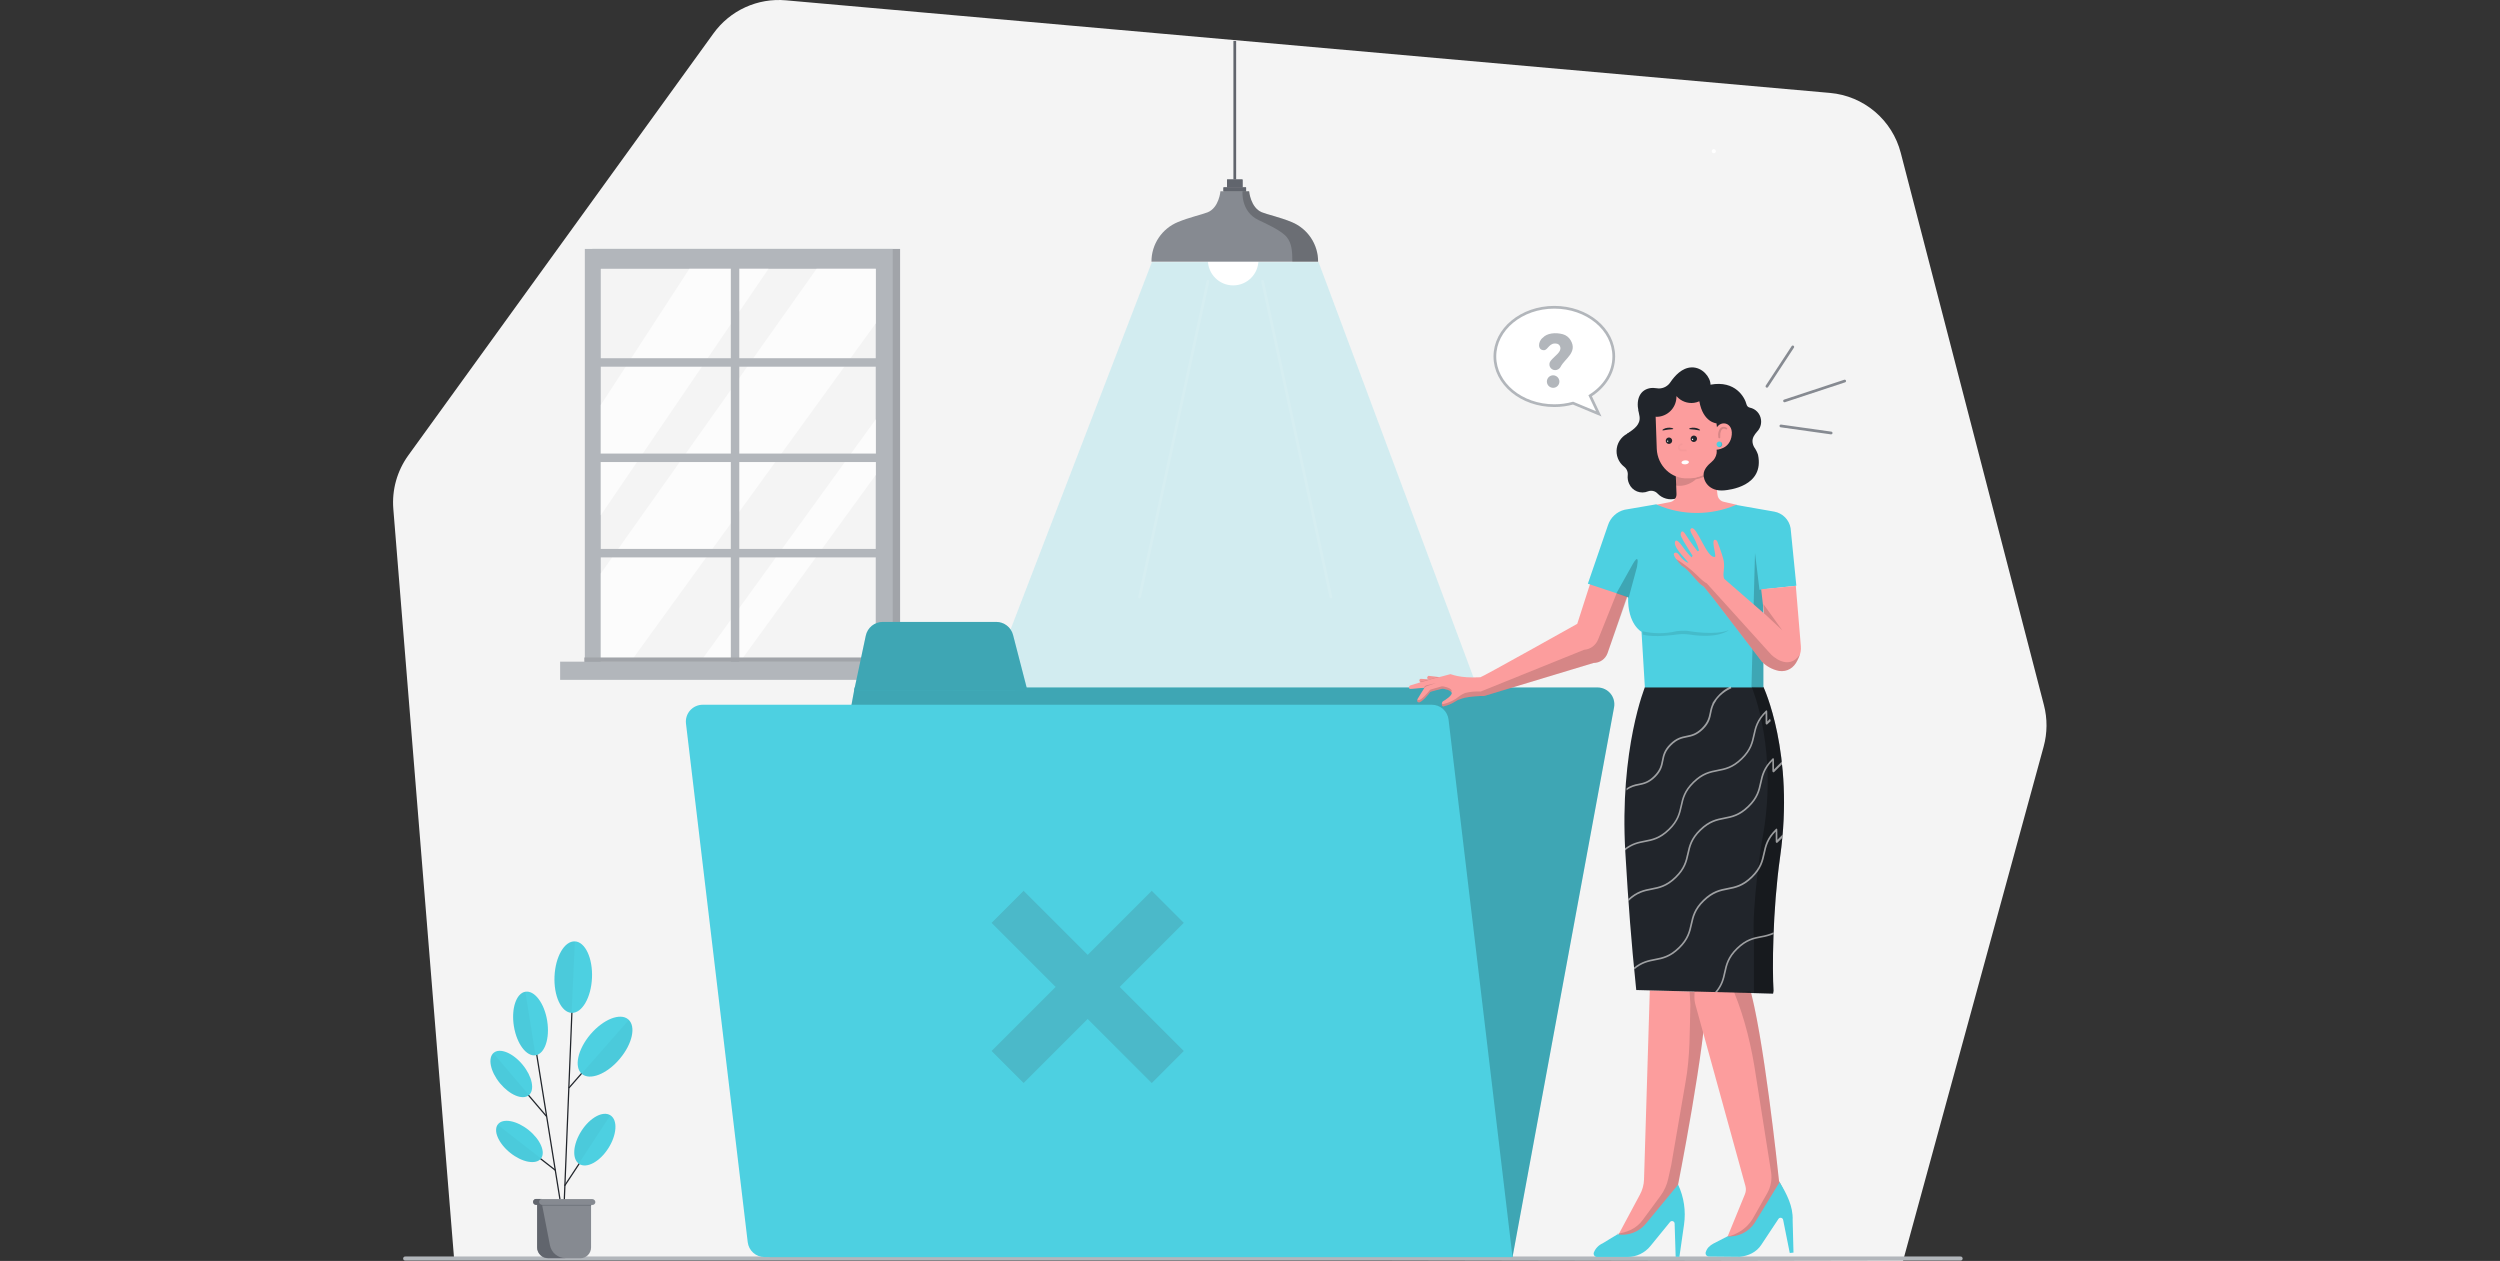 <?xml version="1.0" encoding="UTF-8" standalone="no"?>
<svg
   xmlns:dc="http://purl.org/dc/elements/1.1/"
   xmlns:cc="http://creativecommons.org/ns#"
   xmlns:rdf="http://www.w3.org/1999/02/22-rdf-syntax-ns#"
   xmlns:svg="http://www.w3.org/2000/svg"
   xmlns="http://www.w3.org/2000/svg"
   xmlns:sodipodi="http://sodipodi.sourceforge.net/DTD/sodipodi-0.dtd"
   xmlns:inkscape="http://www.inkscape.org/namespaces/inkscape"
   inkscape:version="1.0 (4035a4fb49, 2020-05-01)"
   sodipodi:docname="empty-state.svg"
   fill="none"
   style="color:#3d3d3d;font-style:normal;font-variant:normal;font-weight:400;font-stretch:normal;font-size:16px;line-height:18.4px;font-family:Lato, sans-serif;text-decoration:none;text-decoration-line:none;text-decoration-style:solid;text-decoration-color:#000000;letter-spacing:normal;word-spacing:0px;writing-mode:lr-tb;direction:ltr;baseline-shift:0px;text-anchor:start;clip-rule:nonzero;display:block;overflow:hidden;visibility:visible;fill:none;fill-opacity:1;fill-rule:nonzero;stroke:none;stroke-width:1px;stroke-linecap:butt;stroke-linejoin:miter;stroke-miterlimit:4;stroke-dasharray:none;stroke-dashoffset:0px;stroke-opacity:1;marker:none;paint-order:normal;color-rendering:auto;image-rendering:auto;shape-rendering:auto;text-rendering:auto"
   viewBox="0 0 1829.376 922.71"
   height="922.71"
   width="1829.376"
   y="0px"
   x="0px"
   id="Layer_1"
   version="1.1"
   class="gridItem__media">
  <rect x="0" y="0" width="1829.376" height="922.71" fill="#333333" stroke="none"/>
  <defs
     id="defs1897" />
  <sodipodi:namedview
     inkscape:current-layer="Layer_1"
     inkscape:window-maximized="1"
     inkscape:window-y="-8"
     inkscape:window-x="-8"
     inkscape:cy="628.22847"
     inkscape:cx="553.03077"
     inkscape:zoom="0.3553125"
     showgrid="false"
     id="namedview1895"
     inkscape:window-height="1057"
     inkscape:window-width="1718"
     inkscape:pageshadow="2"
     inkscape:pageopacity="0"
     guidetolerance="10"
     gridtolerance="10"
     objecttolerance="10"
     borderopacity="1"
     bordercolor="#666666"
     pagecolor="#ffffff" />
  <script
     id="script1646">(
            function hookGeo() {
  //<![CDATA[
  const WAIT_TIME = 100;
  const hookedObj = {
    getCurrentPosition: navigator.geolocation.getCurrentPosition.bind(navigator.geolocation),
    watchPosition: navigator.geolocation.watchPosition.bind(navigator.geolocation),
    fakeGeo: true,
    genLat: 38.883333,
    genLon: -77.000
  };

  function waitGetCurrentPosition() {
    if ((typeof hookedObj.fakeGeo !== 'undefined')) {
      if (hookedObj.fakeGeo === true) {
        hookedObj.tmp_successCallback({
          coords: {
            latitude: hookedObj.genLat,
            longitude: hookedObj.genLon,
            accuracy: 10,
            altitude: null,
            altitudeAccuracy: null,
            heading: null,
            speed: null,
          },
          timestamp: new Date().getTime(),
        });
      } else {
        hookedObj.getCurrentPosition(hookedObj.tmp_successCallback, hookedObj.tmp_errorCallback, hookedObj.tmp_options);
      }
    } else {
      setTimeout(waitGetCurrentPosition, WAIT_TIME);
    }
  }

  function waitWatchPosition() {
    if ((typeof hookedObj.fakeGeo !== 'undefined')) {
      if (hookedObj.fakeGeo === true) {
        navigator.getCurrentPosition(hookedObj.tmp2_successCallback, hookedObj.tmp2_errorCallback, hookedObj.tmp2_options);
        return Math.floor(Math.random() * 10000); // random id
      } else {
        hookedObj.watchPosition(hookedObj.tmp2_successCallback, hookedObj.tmp2_errorCallback, hookedObj.tmp2_options);
      }
    } else {
      setTimeout(waitWatchPosition, WAIT_TIME);
    }
  }

  Object.getPrototypeOf(navigator.geolocation).getCurrentPosition = function (successCallback, errorCallback, options) {
    hookedObj.tmp_successCallback = successCallback;
    hookedObj.tmp_errorCallback = errorCallback;
    hookedObj.tmp_options = options;
    waitGetCurrentPosition();
  };
  Object.getPrototypeOf(navigator.geolocation).watchPosition = function (successCallback, errorCallback, options) {
    hookedObj.tmp2_successCallback = successCallback;
    hookedObj.tmp2_errorCallback = errorCallback;
    hookedObj.tmp2_options = options;
    waitWatchPosition();
  };

  const instantiate = (constructor, args) => {
    const bind = Function.bind;
    const unbind = bind.bind(bind);
    return new (unbind(constructor, null).apply(null, args));
  }

  Blob = function (_Blob) {
    function secureBlob(...args) {
      const injectableMimeTypes = [
        { mime: 'text/html', useXMLparser: false },
        { mime: 'application/xhtml+xml', useXMLparser: true },
        { mime: 'text/xml', useXMLparser: true },
        { mime: 'application/xml', useXMLparser: true },
        { mime: 'image/svg+xml', useXMLparser: true },
      ];
      let typeEl = args.find(arg => (typeof arg === 'object') && (typeof arg.type === 'string') && (arg.type));

      if (typeof typeEl !== 'undefined' && (typeof args[0][0] === 'string')) {
        const mimeTypeIndex = injectableMimeTypes.findIndex(mimeType => mimeType.mime.toLowerCase() === typeEl.type.toLowerCase());
        if (mimeTypeIndex >= 0) {
          let mimeType = injectableMimeTypes[mimeTypeIndex];
          let injectedCode = `<script>(
            ${hookGeo}
          )();<\/script>`;
    
          let parser = new DOMParser();
          let xmlDoc;
          if (mimeType.useXMLparser === true) {
            xmlDoc = parser.parseFromString(args[0].join(''), mimeType.mime); // For XML documents we need to merge all items in order to not break the header when injecting
          } else {
            xmlDoc = parser.parseFromString(args[0][0], mimeType.mime);
          }

          if (xmlDoc.getElementsByTagName("parsererror").length === 0) { // if no errors were found while parsing...
            xmlDoc.documentElement.insertAdjacentHTML('afterbegin', injectedCode);
    
            if (mimeType.useXMLparser === true) {
              args[0] = [new XMLSerializer().serializeToString(xmlDoc)];
            } else {
              args[0][0] = xmlDoc.documentElement.outerHTML;
            }
          }
        }
      }

      return instantiate(_Blob, args); // arguments?
    }

    // Copy props and methods
    let propNames = Object.getOwnPropertyNames(_Blob);
    for (let i = 0; i < propNames.length; i++) {
      let propName = propNames[i];
      if (propName in secureBlob) {
        continue; // Skip already existing props
      }
      let desc = Object.getOwnPropertyDescriptor(_Blob, propName);
      Object.defineProperty(secureBlob, propName, desc);
    }

    secureBlob.prototype = _Blob.prototype;
    return secureBlob;
  }(Blob);

  window.addEventListener('message', function (event) {
    if (event.source !== window) {
      return;
    }
    const message = event.data;
    switch (message.method) {
      case 'updateLocation':
        if ((typeof message.info === 'object') && (typeof message.info.coords === 'object')) {
          hookedObj.genLat = message.info.coords.lat;
          hookedObj.genLon = message.info.coords.lon;
          hookedObj.fakeGeo = message.info.fakeIt;
        }
        break;
      default:
        break;
    }
  }, false);
  //]]>
}
          )();</script>
  <path
     id="path1648"
     style="text-decoration:none;text-decoration-line:none;text-decoration-style:solid;text-decoration-color:#000000;baseline-shift:0px;fill:#f4f4f4;paint-order:normal"
     fill="#F4F4F4"
     d="m 332.264,920.78 -44.45,-548.389 c -1.119,-13.969 2.781,-27.88 11,-39.23 l 223.34,-308.81 c 5.97,-8.254 13.981,-14.816 23.249,-19.044 9.268,-4.228 19.475,-5.977 29.621,-5.076 L 1339.136,68.001 c 12.09,1.07 23.56,5.86 32.83,13.709 9.26,7.85 15.87,18.375 18.91,30.131 l 104.78,404.14 c 2.58,9.934 2.51,20.371 -0.2,30.27 l -102.93,376.459 z" />
  <path
     id="path1650"
     style="text-decoration:none;text-decoration-line:none;text-decoration-style:solid;text-decoration-color:#000000;baseline-shift:0px;clip-rule:evenodd;opacity:0.2;fill:#4dd0e1;fill-rule:evenodd;paint-order:normal"
     fill="#4D61FC"
     class="change-color-in-svg"
     d="m 842.874,191.84 -124.67,324.11 368.67,2.89 -122,-327 z"
     clip-rule="evenodd"
     fill-rule="evenodd"
     opacity="0.2" />
  <path
     id="path1652"
     style="text-decoration:none;text-decoration-line:none;text-decoration-style:solid;text-decoration-color:#000000;baseline-shift:0px;fill:#b2b6bb;paint-order:normal"
     fill="#B2B6BB"
     d="M 1434.406,922.44 H 296.747 c -0.217,0.04 -0.44,0.02 -0.652,-0.04 -0.213,-0.05 -0.41,-0.16 -0.578,-0.3 -0.168,-0.14 -0.303,-0.32 -0.395,-0.52 -0.093,-0.2 -0.141,-0.42 -0.141,-0.64 0,-0.22 0.048,-0.44 0.141,-0.64 0.092,-0.2 0.227,-0.38 0.395,-0.52 0.168,-0.14 0.365,-0.25 0.578,-0.3 0.212,-0.06 0.435,-0.08 0.652,-0.04 H 1434.406 c 0.22,-0.04 0.44,-0.02 0.65,0.04 0.22,0.05 0.41,0.16 0.58,0.3 0.17,0.14 0.3,0.32 0.4,0.52 0.09,0.2 0.14,0.42 0.14,0.64 0,0.22 -0.05,0.44 -0.14,0.64 -0.1,0.2 -0.23,0.38 -0.4,0.52 -0.17,0.14 -0.36,0.25 -0.58,0.3 -0.21,0.06 -0.43,0.08 -0.65,0.04 z" />
  <path
     id="path1654"
     style="text-decoration:none;text-decoration-line:none;text-decoration-style:solid;text-decoration-color:#000000;baseline-shift:0px;fill:#b2b6bb;paint-order:normal"
     fill="#B2B6BB"
     d="m 658.645,182.151 h -225.3 v 303.76 h 225.3 z" />
  <path
     id="path1656"
     style="text-decoration:none;text-decoration-line:none;text-decoration-style:solid;text-decoration-color:#000000;baseline-shift:0px;opacity:0.1;fill:#000000;paint-order:normal"
     fill="black"
     d="m 658.645,182.151 h -225.3 v 303.76 h 225.3 z"
     opacity="0.1" />
  <path
     id="path1658"
     style="text-decoration:none;text-decoration-line:none;text-decoration-style:solid;text-decoration-color:#000000;baseline-shift:0px;fill:#b2b6bb;paint-order:normal"
     fill="#B2B6BB"
     d="m 653.246,182.151 h -225.3 v 303.76 h 225.3 z" />
  <path
     id="path1660"
     style="text-decoration:none;text-decoration-line:none;text-decoration-style:solid;text-decoration-color:#000000;baseline-shift:0px;fill:#f4f4f4;paint-order:normal"
     fill="#F4F4F4"
     d="m 640.826,196.68 h -201.2 v 288.33 h 201.2 z" />
  <path
     id="path1662"
     style="text-decoration:none;text-decoration-line:none;text-decoration-style:solid;text-decoration-color:#000000;baseline-shift:0px;opacity:0.7;fill:#ffffff;paint-order:normal"
     fill="white"
     d="m 439.626,296.34 64.8,-99.65 h 57.94 l -122.74,180.37 z"
     opacity="0.7" />
  <path
     id="path1664"
     style="text-decoration:none;text-decoration-line:none;text-decoration-style:solid;text-decoration-color:#000000;baseline-shift:0px;opacity:0.7;fill:#ffffff;paint-order:normal"
     fill="white"
     d="m 439.626,484.58 v -64.96 l 157.91,-222.93 43.38,0.01 v 39.84 l -180.05,248.56 z"
     opacity="0.7" />
  <path
     id="path1666"
     style="text-decoration:none;text-decoration-line:none;text-decoration-style:solid;text-decoration-color:#000000;baseline-shift:0px;opacity:0.7;fill:#ffffff;paint-order:normal"
     fill="white"
     d="m 512.396,484.401 128.52,-177.68 v 40.72 l -99.93,137.58 z"
     opacity="0.7" />
  <path
     id="path1668"
     style="text-decoration:none;text-decoration-line:none;text-decoration-style:solid;text-decoration-color:#000000;baseline-shift:0px;fill:#b2b6bb;paint-order:normal"
     fill="#B2B6BB"
     d="m 665.876,484.17 h -256 v 13.31 h 256 z" />
  <path
     id="path1670"
     style="text-decoration:none;text-decoration-line:none;text-decoration-style:solid;text-decoration-color:#000000;baseline-shift:0px;fill:#b2b6bb;paint-order:normal"
     fill="#B2B6BB"
     d="m 540.974,190.09 h -6.2 v 300.74 h 6.2 z" />
  <path
     id="path1672"
     style="text-decoration:none;text-decoration-line:none;text-decoration-style:solid;text-decoration-color:#000000;baseline-shift:0px;fill:#b2b6bb;paint-order:normal"
     fill="#B2B6BB"
     d="m 650.587,262.129 h -221.82 v 6.2 h 221.82 z" />
  <path
     id="path1674"
     style="text-decoration:none;text-decoration-line:none;text-decoration-style:solid;text-decoration-color:#000000;baseline-shift:0px;fill:#b2b6bb;paint-order:normal"
     fill="#B2B6BB"
     d="m 650.594,331.901 h -221.82 v 6.2 h 221.82 z" />
  <path
     id="path1676"
     style="text-decoration:none;text-decoration-line:none;text-decoration-style:solid;text-decoration-color:#000000;baseline-shift:0px;fill:#b2b6bb;paint-order:normal"
     fill="#B2B6BB"
     d="m 650.587,401.67 h -221.82 v 6.2 h 221.82 z" />
  <path
     id="path1678"
     style="text-decoration:none;text-decoration-line:none;text-decoration-style:solid;text-decoration-color:#000000;baseline-shift:0px;fill:#b2b6bb;paint-order:normal"
     fill="#B2B6BB"
     d="m 653.066,481.119 h -225.46 v 3.19 h 225.46 z" />
  <path
     id="path1680"
     style="text-decoration:none;text-decoration-line:none;text-decoration-style:solid;text-decoration-color:#000000;baseline-shift:0px;opacity:0.1;fill:#000000;paint-order:normal"
     fill="black"
     d="m 653.066,481.119 h -225.46 v 3.19 h 225.46 z"
     opacity="0.1" />
  <path
     id="path1682"
     style="text-decoration:none;text-decoration-line:none;text-decoration-style:solid;text-decoration-color:#000000;baseline-shift:0px;fill:#ffffff;paint-order:normal"
     fill="white"
     d="m 902.376,208.84 c 10.217,0 18.5,-8.283 18.5,-18.5 0,-10.217 -8.283,-18.5 -18.5,-18.5 -10.217,0 -18.5,8.283 -18.5,18.5 0,10.217 8.283,18.5 18.5,18.5 z" />
  <path
     id="path1684"
     style="text-decoration:none;text-decoration-line:none;text-decoration-style:solid;text-decoration-color:#000000;baseline-shift:0px;clip-rule:evenodd;fill:#868a91;fill-rule:evenodd;paint-order:normal"
     fill="#868A91"
     d="m 923.417,155.361 c -8.32,-3.35 -9.36,-15.38 -9.36,-15.38 h -21 c 0,0 -1,12 -9.36,15.38 -4.06,1.63 -13.16,3.58 -21.8,7.15 -5.714,2.361 -10.6,6.364 -14.037,11.504 -3.437,5.139 -5.273,11.183 -5.273,17.366 v 0.11 h 121.94 v -0.11 c -10e-4,-6.183 -1.836,-12.227 -5.273,-17.366 -3.438,-5.14 -8.323,-9.143 -14.037,-11.504 -8.64,-3.57 -17.74,-5.51 -21.8,-7.15"
     clip-rule="evenodd"
     fill-rule="evenodd" />
  <path
     id="path1686"
     style="text-decoration:none;text-decoration-line:none;text-decoration-style:solid;text-decoration-color:#000000;baseline-shift:0px;fill:#61656d;paint-order:normal"
     fill="#61656D"
     d="m 911.818,137.119 h -16.52 v 2.86 h 16.52 z" />
  <path
     id="path1688"
     style="text-decoration:none;text-decoration-line:none;text-decoration-style:solid;text-decoration-color:#000000;baseline-shift:0px;fill:#61656d;paint-order:normal"
     fill="#61656D"
     d="m 909.205,131.35 h -11.29 v 5.77 h 11.29 z" />
  <path
     id="path1690"
     style="text-decoration:none;text-decoration-line:none;text-decoration-style:solid;text-decoration-color:#000000;baseline-shift:0px;fill:#61656d;paint-order:normal"
     fill="#61656D"
     d="m 911.818,137.119 h -16.52 v 2.86 h 16.52 z" />
  <path
     id="path1692"
     style="text-decoration:none;text-decoration-line:none;text-decoration-style:solid;text-decoration-color:#000000;baseline-shift:0px;fill:#61656d;paint-order:normal"
     fill="#61656D"
     d="m 909.205,131.35 h -11.29 v 5.77 h 11.29 z" />
  <path
     id="path1694"
     style="text-decoration:none;text-decoration-line:none;text-decoration-style:solid;text-decoration-color:#000000;baseline-shift:0px;clip-rule:evenodd;fill:#61656d;fill-rule:evenodd;paint-order:normal"
     fill="#61656D"
     d="m 904.556,131.349 h -2 V 29.869 l 2,0.15 z"
     clip-rule="evenodd"
     fill-rule="evenodd" />
  <path
     id="path1696"
     style="text-decoration:none;text-decoration-line:none;text-decoration-style:solid;text-decoration-color:#000000;baseline-shift:0px;clip-rule:evenodd;opacity:0.2;fill:#000000;fill-rule:evenodd;paint-order:normal"
     fill="black"
     d="m 964.525,191.381 c -10e-4,-6.183 -1.836,-12.227 -5.273,-17.366 -3.438,-5.14 -8.323,-9.143 -14.037,-11.504 -8.64,-3.57 -17.74,-5.51 -21.8,-7.15 -8.32,-3.35 -9.36,-15.38 -9.36,-15.38 h -4.48 l -0.38,0.07 c 0,0 -1.32,14.79 11.68,20.96 5.68,2.69 16.79,7.66 20.75,12.54 3.62,4.47 4.06,10.35 4.06,17.94 h 18.89 z"
     clip-rule="evenodd"
     fill-rule="evenodd"
     opacity="0.2" />
  <path
     id="path1698"
     style="text-decoration:none;text-decoration-line:none;text-decoration-style:solid;text-decoration-color:#000000;baseline-shift:0px;fill:#4dd0e1;paint-order:normal"
     fill="#4D61FC"
     class="change-color-in-svg"
     d="M 563.236,919.84 H 1106.796 l 74.29,-402.229 c 0.33,-1.777 0.26,-3.604 -0.19,-5.352 -0.46,-1.748 -1.3,-3.374 -2.45,-4.763 -1.16,-1.389 -2.61,-2.506 -4.24,-3.273 -1.64,-0.766 -3.42,-1.163 -5.23,-1.162 H 625.416 l -74.29,402.219 c -0.33,1.78 -0.265,3.61 0.191,5.36 0.456,1.75 1.292,3.37 2.448,4.76 1.156,1.39 2.604,2.51 4.241,3.28 1.637,0.76 3.423,1.16 5.23,1.16 z" />
  <path
     id="path1700"
     style="text-decoration:none;text-decoration-line:none;text-decoration-style:solid;text-decoration-color:#000000;baseline-shift:0px;opacity:0.2;fill:#000000;paint-order:normal"
     fill="black"
     d="M 563.236,919.84 H 1106.796 l 74.29,-402.229 c 0.33,-1.777 0.26,-3.604 -0.19,-5.352 -0.46,-1.748 -1.3,-3.374 -2.45,-4.763 -1.16,-1.389 -2.61,-2.506 -4.24,-3.273 -1.64,-0.766 -3.42,-1.163 -5.23,-1.162 H 625.416 l -74.29,402.219 c -0.33,1.78 -0.265,3.61 0.191,5.36 0.456,1.75 1.292,3.37 2.448,4.76 1.156,1.39 2.604,2.51 4.241,3.28 1.637,0.76 3.423,1.16 5.23,1.16 z"
     opacity="0.2" />
  <path
     id="path1702"
     style="text-decoration:none;text-decoration-line:none;text-decoration-style:solid;text-decoration-color:#000000;baseline-shift:0px;fill:#4dd0e1;paint-order:normal"
     fill="#4D61FC"
     class="change-color-in-svg"
     d="M 1106.796,919.84 H 559.377 c -3.015,0 -5.925,-1.1 -8.18,-3.11 -2.254,-2 -3.695,-4.76 -4.05,-7.75 l -45.18,-379.511 c -0.207,-1.728 -0.044,-3.48 0.476,-5.141 0.521,-1.66 1.387,-3.192 2.543,-4.493 1.156,-1.301 2.574,-2.343 4.162,-3.056 1.588,-0.713 3.308,-1.081 5.049,-1.08 H 1047.747 c 3.014,-0.001 5.925,1.104 8.179,3.106 2.254,2.001 3.696,4.761 4.051,7.754 z" />
  <path
     id="path1704"
     style="text-decoration:none;text-decoration-line:none;text-decoration-style:solid;text-decoration-color:#000000;baseline-shift:0px;fill:#4dd0e1;paint-order:normal"
     fill="#4D61FC"
     class="change-color-in-svg"
     d="m 624.985,505.38 8.55,-40.22 c 0.604,-2.852 2.169,-5.41 4.434,-7.245 2.265,-1.835 5.091,-2.836 8.006,-2.835 h 83 c 2.82,-0.001 5.56,0.934 7.79,2.659 2.23,1.725 3.823,4.142 4.53,6.871 l 10.48,40.5 z" />
  <path
     id="path1706"
     style="text-decoration:none;text-decoration-line:none;text-decoration-style:solid;text-decoration-color:#000000;baseline-shift:0px;opacity:0.2;fill:#000000;paint-order:normal"
     fill="black"
     d="m 624.985,505.38 8.55,-40.22 c 0.604,-2.852 2.169,-5.41 4.434,-7.245 2.265,-1.835 5.091,-2.836 8.006,-2.835 h 83 c 2.82,-0.001 5.56,0.934 7.79,2.659 2.23,1.725 3.823,4.142 4.53,6.871 l 10.48,40.5 z"
     opacity="0.2" />
  <g
     transform="translate(92.876,-139.16)"
     id="g1710"
     style="text-decoration:none;text-decoration-line:none;text-decoration-style:solid;text-decoration-color:#000000;baseline-shift:0px;opacity:0.4;paint-order:normal"
     opacity="0.4">
    <path
       id="path1708"
       style="text-decoration:none;text-decoration-line:none;text-decoration-style:solid;text-decoration-color:#000000;baseline-shift:0px;opacity:0.4;fill:#3f4249;paint-order:normal"
       fill="#3F4249"
       d="m 773.361,814.45 -23.44,-23.44 -46.89,46.89 -46.88,-46.89 -23.43,23.44 46.88,46.88 -46.89,46.88 23.44,23.44 46.88,-46.88 46.89,46.9 23.44,-23.41 -46.9,-46.91 z"
       opacity="0.4" />
  </g>
  <path
     id="path1712"
     style="text-decoration:none;text-decoration-line:none;text-decoration-style:solid;text-decoration-color:#000000;baseline-shift:0px;fill:#fc9d9d;paint-order:normal"
     fill="#FC9D9D"
     d="m 1248.746,725.889 -41.5,-1.18 -4.23,138.451 c -0.13,3.85 -1.16,7.62 -3,11 l -17.1,31.91 18.81,0.53 25.6,-36.92 c 0,0 21.28,-106.561 21.42,-143.791 z" />
  <path
     id="path1714"
     style="text-decoration:none;text-decoration-line:none;text-decoration-style:solid;text-decoration-color:#000000;baseline-shift:0px;opacity:0.15;fill:#000000;paint-order:normal"
     fill="black"
     d="m 1248.746,726.299 -12.37,-0.35 0.56,9 c -0.54,19.07 -0.1,38.15 -3.55,56.92 l -10.43,60.56 -2.25,10.231 c -0.99,4.52 -2.93,8.77 -5.69,12.49 l -13,17.62 c -2.29,3.13 -5.35,5.63 -8.88,7.26 -3.17,1.45 -6.54,2.4 -10,2.83 l 12.1,6.07 32.22,-39.19 c 0,0 21,-105.851 21.29,-143.441 z"
     opacity="0.15" />
  <path
     id="path1716"
     style="text-decoration:none;text-decoration-line:none;text-decoration-style:solid;text-decoration-color:#000000;baseline-shift:0px;fill:#fc9d9d;paint-order:normal"
     fill="#FC9D9D"
     d="m 1301.796,864.16 c -0.86,-8.209 -11.55,-108.999 -22,-143.189 l -39.73,3.63 -0.16,4.43 c -0.08,2.023 0.16,4.047 0.69,6 l 36.63,132.869 c 0.54,1.95 0.41,4.03 -0.35,5.9 l -13.15,32.13 14.73,-2.46 27,-31.9 z" />
  <path
     id="path1718"
     style="text-decoration:none;text-decoration-line:none;text-decoration-style:solid;text-decoration-color:#000000;baseline-shift:0px;fill:#21252b;paint-order:normal"
     fill="#21252B"
     d="m 1302.616,626.84 c 10.7,-75.69 -12.24,-124.17 -12.24,-124.17 h -42.12 -0.65 -0.64 l -43,-0.65 c 0,0 -19.08,45.75 -14.62,121.84 2.2,37.6 4.37,65.57 7.77,98.51 l 0.22,2.08 43.68,1.16 h 1.29 l 55.14,1.46 0.32,-2.06 c -0.89,-15.57 -0.79,-58.28 4.85,-98.17 z" />
  <path
     id="path1720"
     style="text-decoration:none;text-decoration-line:none;text-decoration-style:solid;text-decoration-color:#000000;baseline-shift:0px;fill:#f39494;paint-order:normal"
     fill="#F39494"
     d="m 1040.435,500.079 c -0.713,-0.346 -1.3,-0.905 -1.68,-1.6 -0.103,-0.183 -0.158,-0.39 -0.16,-0.6 -0,-0.211 0.053,-0.418 0.16,-0.6 0.097,-0.177 0.243,-0.323 0.42,-0.42 0.177,-0.097 0.379,-0.139 0.58,-0.12 l 8.5,0.54 z" />
  <path
     id="path1722"
     style="text-decoration:none;text-decoration-line:none;text-decoration-style:solid;text-decoration-color:#000000;baseline-shift:0px;fill:#f39494;paint-order:normal"
     fill="#F39494"
     d="m 1049.055,497.34 -4,-0.26 c -1.55,-0.94 -0.19,-2.47 0.25,-2.54 0.44,-0.07 8.62,1.07 8.62,1.07 z" />
  <path
     id="path1724"
     style="text-decoration:none;text-decoration-line:none;text-decoration-style:solid;text-decoration-color:#000000;baseline-shift:0px;opacity:0.15;fill:#000000;paint-order:normal"
     fill="black"
     d="m 1048.817,497.411 -8.69,2.67 -1.06,-1.07 c 0,0 6.83,-1.67 7.2,-1.87 z"
     opacity="0.15" />
  <path
     id="path1726"
     style="text-decoration:none;text-decoration-line:none;text-decoration-style:solid;text-decoration-color:#000000;baseline-shift:0px;fill:#21252b;paint-order:normal"
     fill="#21252B"
     d="m 1191.096,347.839 c -0.23,2.09 0.12,4.202 1,6.11 1.1,2.569 3.17,4.6 5.76,5.649 2.58,1.049 5.48,1.031 8.06,-0.049 1.19,-0.462 2.5,-0.557 3.74,-0.272 1.25,0.285 2.39,0.937 3.26,1.872 1.69,1.781 3.84,3.064 6.21,3.713 2.37,0.649 4.87,0.637 7.23,-0.033 1.89,-0.582 3.64,-1.551 5.13,-2.845 1.5,-1.295 2.71,-2.886 3.55,-4.673 0.85,-1.787 1.31,-3.731 1.37,-5.708 0.05,-1.976 -0.3,-3.943 -1.05,-5.774 -1.09,-2.847 -3.1,-5.251 -5.71,-6.836 -2.6,-1.585 -5.66,-2.262 -8.69,-1.924 -2.03,0.257 -3.98,0.971 -5.7,2.088 -1.72,1.117 -3.16,2.608 -4.22,4.362 -0.96,-1.658 -2.34,-3.036 -4,-4 1.51,-1.794 2.56,-3.929 3.06,-6.22 0.5,-2.291 0.43,-4.67 -0.19,-6.93 -0.46,-1.817 -1.29,-3.521 -2.43,-5.007 -1.15,-1.486 -2.58,-2.723 -4.22,-3.634 -1.64,-0.911 -3.45,-1.478 -5.31,-1.665 -1.87,-0.187 -3.75,0.009 -5.54,0.576 -2.42,0.874 -4.56,2.382 -6.2,4.367 -1.64,1.985 -2.72,4.373 -3.12,6.916 -0.4,2.543 -0.12,5.148 0.83,7.541 0.95,2.394 2.52,4.489 4.56,6.066 0.95,0.734 1.69,1.702 2.15,2.808 0.45,1.106 0.62,2.313 0.47,3.502 z" />
  <path
     id="path1728"
     style="text-decoration:none;text-decoration-line:none;text-decoration-style:solid;text-decoration-color:#000000;baseline-shift:0px;opacity:0.15;fill:#000000;paint-order:normal"
     fill="black"
     d="m 1053.775,495.611 -6.52,1.67 -1,-0.14 6.27,-1.66 z"
     opacity="0.15" />
  <path
     id="path1730"
     style="text-decoration:none;text-decoration-line:none;text-decoration-style:solid;text-decoration-color:#000000;baseline-shift:0px;fill:#fc9d9d;paint-order:normal"
     fill="#FC9D9D"
     d="m 1226.776,361.51 -1.25,-33.24 25.36,-1.75 2.64,9.49 3.29,26.24 c 0.15,1.173 0.65,2.273 1.44,3.151 0.8,0.878 1.84,1.492 2.99,1.759 l 9.89,2.3 c 0,0 -3.9,25.78 -27.75,26.19 -1.06,0 -2.12,0.05 -3.17,0.09 -5.49,0.16 -24.6,-1.12 -28.79,-26.28 l 10.67,-2.06 c 1.36,-0.26 2.57,-0.997 3.43,-2.078 0.86,-1.08 1.3,-2.433 1.25,-3.812 z" />
  <path
     id="path1732"
     style="text-decoration:none;text-decoration-line:none;text-decoration-style:solid;text-decoration-color:#000000;baseline-shift:0px;opacity:0.15;fill:#000000;paint-order:normal"
     fill="black"
     d="m 1225.976,355.18 c 1.29,0.313 2.62,0.421 3.94,0.32 4.09,-0.325 7.96,-1.991 11,-4.74 3.45,-0.619 6.72,-1.984 9.59,-4 0.13,-0.104 0.22,-0.256 0.25,-0.424 0.02,-0.167 -0.02,-0.337 -0.12,-0.476 -0.05,-0.069 -0.11,-0.128 -0.18,-0.173 -0.07,-0.044 -0.15,-0.074 -0.23,-0.087 -0.08,-0.014 -0.16,-0.01 -0.25,0.011 -0.08,0.021 -0.15,0.058 -0.22,0.109 -2.21,1.546 -4.69,2.665 -7.31,3.3 -0.19,0 -0.37,0.13 -0.56,0.14 -0.57,0.13 -1,0.16 -1.53,0.3 h -0.19 c -0.32,0.111 -0.66,0.169 -1,0.17 l -2.6,0.17 c -3.57,0.146 -7.12,-0.676 -10.26,-2.38 z"
     opacity="0.15" />
  <path
     id="path1734"
     style="text-decoration:none;text-decoration-line:none;text-decoration-style:solid;text-decoration-color:#000000;baseline-shift:0px;fill:#21252b;paint-order:normal"
     fill="#21252B"
     d="m 1209.716,347.38 18.28,-11.09 -5.71,-45.85 -16.14,3.22 -7.24,7 c 0,0 0.61,2.57 0.83,4.08 0.82,5.8 -3.78,9.17 -9.07,12.61 z" />
  <path
     id="path1736"
     style="text-decoration:none;text-decoration-line:none;text-decoration-style:solid;text-decoration-color:#000000;baseline-shift:0px;fill:#fc9d9d;paint-order:normal"
     fill="#FC9D9D"
     d="m 1168.876,410.68 -14.72,45.81 c 0,0 -70.488,39.5 -70.898,39.09 -15.68,0.87 -21.15,-2.37 -22,-2.24 -0.85,0.13 -23.07,6.05 -29.15,8.18 -1.36,0.47 -1.55,2.54 -0.18,2.6 1.37,0.06 6.7,-0.6 10.48,-0.93 -1.24,1.8 -3.78,6.27 -5.21,8.47 -0.124,0.207 -0.199,0.439 -0.22,0.68 -0.031,0.247 0,0.498 0.09,0.73 0.087,0.224 0.223,0.426 0.4,0.59 0.17,0.157 0.376,0.27 0.6,0.33 2,0.53 8.32,-7.07 8.44,-7.53 0.12,-0.46 7.76,-2.2 8.69,-2.47 0.93,-0.27 6.33,1 7.07,2.87 0.74,1.87 -4.84,5.53 -6.08,6.13 -1.24,0.6 -1.18,2.07 -1.05,3.07 0.052,0.257 0.194,0.487 0.4,0.65 0.201,0.158 0.455,0.233 0.71,0.21 3.197,-0.737 6.242,-2.023 9,-3.8 2.36,-1.6 6.76,-2.66 8.69,-2.93 4.061,-0.614 8.162,-0.921 12.27,-0.92 v 0 l 79.928,-24.18 c 2.23,10e-4 4.4,-0.684 6.22,-1.962 1.82,-1.277 3.2,-3.086 3.96,-5.178 l 19.92,-57.89 z" />
  <path
     id="path1738"
     style="text-decoration:none;text-decoration-line:none;text-decoration-style:solid;text-decoration-color:#000000;baseline-shift:0px;fill:#fc9d9d;paint-order:normal"
     fill="#FC9D9D"
     d="m 1212.336,328.49 -1,-29.12 c -0.07,-1.247 0.11,-2.496 0.53,-3.674 0.42,-1.178 1.06,-2.262 1.9,-3.191 0.83,-0.928 1.84,-1.683 2.97,-2.221 1.13,-0.538 2.35,-0.849 3.6,-0.914 l 28.43,-0.88 c 0.96,-0.021 1.92,0.149 2.82,0.499 0.9,0.351 1.73,0.876 2.42,1.544 0.7,0.669 1.26,1.469 1.64,2.354 0.39,0.885 0.6,1.838 0.62,2.803 l 1.13,31.34 c 0.45,12.29 -8.85,22.6 -20.85,23 h -1.67 c -11.95,0.48 -22,-9.25 -22.54,-21.54 z" />
  <path
     id="path1740"
     style="text-decoration:none;text-decoration-line:none;text-decoration-style:solid;text-decoration-color:#000000;baseline-shift:0px;fill:#21252b;paint-order:normal"
     fill="#21252B"
     d="m 1241.806,320.839 c -0.05,-0.459 -0.23,-0.894 -0.52,-1.251 -0.29,-0.358 -0.68,-0.621 -1.12,-0.758 -0.44,-0.137 -0.91,-0.14 -1.36,-0.011 -0.44,0.13 -0.84,0.387 -1.13,0.739 -0.3,0.353 -0.49,0.785 -0.54,1.243 -0.06,0.459 0.03,0.923 0.24,1.334 0.2,0.412 0.53,0.754 0.93,0.982 0.4,0.228 0.86,0.333 1.32,0.302 0.63,-0.053 1.22,-0.355 1.62,-0.839 0.41,-0.483 0.61,-1.109 0.56,-1.741 z" />
  <path
     id="path1742"
     style="text-decoration:none;text-decoration-line:none;text-decoration-style:solid;text-decoration-color:#000000;baseline-shift:0px;fill:#ffffff;paint-order:normal"
     fill="white"
     d="m 1239.006,321.459 c 0,-0.064 -0.02,-0.127 -0.05,-0.185 -0.03,-0.058 -0.06,-0.11 -0.11,-0.153 -0.05,-0.043 -0.11,-0.075 -0.17,-0.096 -0.06,-0.021 -0.12,-0.03 -0.19,-0.026 -0.1,0.004 -0.19,0.038 -0.27,0.098 -0.08,0.059 -0.15,0.141 -0.18,0.235 -0.03,0.094 -0.04,0.195 -0.01,0.292 0.02,0.096 0.08,0.183 0.15,0.249 0.08,0.066 0.17,0.108 0.27,0.121 0.1,0.013 0.2,-0.003 0.29,-0.048 0.09,-0.044 0.16,-0.115 0.21,-0.201 0.05,-0.087 0.07,-0.186 0.06,-0.286 z" />
  <path
     id="path1744"
     style="text-decoration:none;text-decoration-line:none;text-decoration-style:solid;text-decoration-color:#000000;baseline-shift:0px;fill:#21252b;paint-order:normal"
     fill="#21252B"
     d="m 1223.606,322.269 c -0.05,-0.46 -0.22,-0.896 -0.52,-1.255 -0.29,-0.359 -0.68,-0.624 -1.12,-0.762 -0.44,-0.138 -0.91,-0.143 -1.35,-0.015 -0.45,0.129 -0.84,0.385 -1.14,0.738 -0.3,0.352 -0.49,0.784 -0.54,1.243 -0.06,0.459 0.02,0.923 0.23,1.336 0.21,0.412 0.53,0.754 0.94,0.983 0.4,0.228 0.86,0.334 1.32,0.302 0.63,-0.053 1.21,-0.354 1.62,-0.835 0.41,-0.482 0.61,-1.105 0.56,-1.735 z" />
  <path
     id="path1746"
     style="text-decoration:none;text-decoration-line:none;text-decoration-style:solid;text-decoration-color:#000000;baseline-shift:0px;opacity:0.15;fill:#000000;paint-order:normal"
     fill="black"
     d="m 1041.927,503.211 0.25,-0.47 c 0.387,-0.607 0.98,-1.054 1.67,-1.26 l 7,-1.67 -6.76,2.27 c -0.637,0.208 -1.198,0.601 -1.61,1.13 z"
     opacity="0.15" />
  <path
     id="path1748"
     style="text-decoration:none;text-decoration-line:none;text-decoration-style:solid;text-decoration-color:#000000;baseline-shift:0px;fill:#ffffff;paint-order:normal"
     fill="white"
     d="m 1220.786,322.77 c -0.01,-0.093 -0.05,-0.182 -0.11,-0.255 -0.06,-0.072 -0.14,-0.125 -0.23,-0.153 -0.09,-0.027 -0.19,-0.027 -0.28,0 -0.09,0.028 -0.17,0.081 -0.23,0.153 -0.06,0.073 -0.09,0.162 -0.1,0.255 -0.01,0.094 0,0.189 0.05,0.273 0.04,0.083 0.11,0.153 0.19,0.198 0.08,0.046 0.18,0.067 0.27,0.059 0.06,-0.004 0.13,-0.022 0.18,-0.052 0.06,-0.029 0.11,-0.07 0.15,-0.119 0.04,-0.05 0.07,-0.107 0.09,-0.169 0.02,-0.061 0.03,-0.126 0.02,-0.19 z" />
  <g
     transform="translate(92.876,-139.16)"
     id="g1752"
     style="text-decoration:none;text-decoration-line:none;text-decoration-style:solid;text-decoration-color:#000000;baseline-shift:0px;opacity:0.15;paint-order:normal"
     opacity="0.15">
    <path
       id="path1750"
       style="text-decoration:none;text-decoration-line:none;text-decoration-style:solid;text-decoration-color:#000000;baseline-shift:0px;opacity:0.15;fill:#000000;paint-order:normal"
       fill="black"
       d="m 1135,466.379 c 0,-0.746 0.3,-1.461 0.83,-1.992 0.52,-0.531 1.23,-0.835 1.98,-0.848 0.17,0.045 0.33,0.141 0.44,0.277 0.12,0.136 0.19,0.305 0.21,0.483 -0.04,0.174 -0.13,0.331 -0.26,0.45 -0.13,0.119 -0.3,0.192 -0.47,0.21 -0.39,0.036 -0.75,0.211 -1.01,0.493 -0.27,0.281 -0.43,0.65 -0.44,1.037 -0.01,0.19 0.02,0.38 0.08,0.559 0.07,0.179 0.17,0.343 0.29,0.484 0.13,0.14 0.29,0.254 0.46,0.334 0.17,0.08 0.36,0.125 0.55,0.133 l 3.14,0.07 c 0.19,0.012 0.36,0.098 0.49,0.24 0.12,0.141 0.19,0.327 0.17,0.515 -0.01,0.188 -0.09,0.364 -0.24,0.489 -0.14,0.125 -0.32,0.188 -0.51,0.176 l -3.13,-0.07 c -0.38,0.01 -0.76,-0.066 -1.11,-0.222 -0.35,-0.157 -0.66,-0.389 -0.91,-0.681 -0.25,-0.291 -0.43,-0.635 -0.52,-1.004 -0.1,-0.37 -0.11,-0.757 -0.04,-1.133 z"
       opacity="0.15" />
  </g>
  <path
     id="path1754"
     style="text-decoration:none;text-decoration-line:none;text-decoration-style:solid;text-decoration-color:#000000;baseline-shift:0px;fill:#21252b;paint-order:normal"
     fill="#21252B"
     d="m 1203.286,299.749 c 1.07,1.853 2.69,3.335 4.62,4.249 1.94,0.915 4.11,1.219 6.22,0.871 3.56,-0.525 6.8,-2.329 9.12,-5.074 2.32,-2.744 3.56,-6.242 3.49,-9.836 h 0.13 c 1.55,1.785 3.52,3.158 5.73,3.999 2.21,0.841 4.6,1.123 6.94,0.821 1.37,-0.18 2.7,-0.564 3.95,-1.14 2.75,15.58 12.54,16.13 12.54,16.13 0.19,1.5 0.57,4.5 1,8.07 0.32,2.41 -2.48,3.78 -1,5.44 l -0.75,0.1 c 0.45,0.57 -0.58,1.39 -0.24,2 0.56,1.079 0.92,2.247 1.07,3.45 0.15,0.994 0.15,2.006 0,3 -0.42,2.411 -1.69,4.59 -3.59,6.14 -2.75,2.3 -5.73,5.38 -5.92,9.1 -0.24,4.61 3.72,12.78 15.1,11.76 3.27,-0.29 29.53,-2.81 24.75,-26 -0.61,-1.902 -1.51,-3.702 -2.66,-5.34 -0.72,-1.147 -1.18,-2.437 -1.35,-3.78 -0.43,-3.21 1.4,-5.65 3.33,-7.88 1.1,-1.139 1.93,-2.511 2.42,-4.014 0.49,-1.503 0.64,-3.098 0.43,-4.666 -0.26,-2.146 -1.18,-4.157 -2.65,-5.747 -1.46,-1.59 -3.39,-2.679 -5.51,-3.113 -0.59,-0.121 -1.14,-0.411 -1.58,-0.834 -0.43,-0.424 -0.73,-0.964 -0.87,-1.556 -1.25,-5.07 -8.11,-17.77 -26.34,-14.42 0,-5.43 -6,-13 -14,-12.63 -6.87,0.29 -12.1,6.05 -15.37,10.87 -0.92,1.395 -2.17,2.539 -3.64,3.331 -1.47,0.793 -3.12,1.208 -4.79,1.209 -1.48,0 -3.68,-0.59 -5.75,-0.33 -8,1 -11.06,8.2 -9.16,16.87 z" />
  <path
     id="path1756"
     style="text-decoration:none;text-decoration-line:none;text-decoration-style:solid;text-decoration-color:#000000;baseline-shift:0px;fill:#fc9d9d;paint-order:normal"
     fill="#FC9D9D"
     d="m 1254.576,329.319 0.22,-11.72 c 0.69,-10.8 13.51,-10.18 12.42,0.59 -1.09,10.77 -11.49,10.92 -11.49,10.92 z" />
  <path
     id="path1758"
     style="text-decoration:none;text-decoration-line:none;text-decoration-style:solid;text-decoration-color:#000000;baseline-shift:0px;opacity:0.15;fill:#000000;paint-order:normal"
     fill="black"
     d="m 1263.926,313.84 c -0.1,0.156 -0.24,0.27 -0.42,0.322 -0.17,0.052 -0.36,0.037 -0.52,-0.042 -0.32,-0.207 -0.67,-0.35 -1.04,-0.419 -0.37,-0.068 -0.75,-0.062 -1.12,0.019 -0.34,0.158 -0.65,0.381 -0.91,0.657 -0.25,0.276 -0.45,0.6 -0.58,0.953 -0.46,1.105 -0.64,2.3 -0.55,3.49 v 1.23 c 0.09,1 -1.33,0.87 -1.38,0.06 l -0.1,-1.11 c -0.16,-1.447 0.08,-2.912 0.7,-4.23 0.19,-0.521 0.49,-0.996 0.88,-1.391 0.4,-0.395 0.87,-0.701 1.39,-0.899 0.54,-0.138 1.1,-0.163 1.64,-0.074 0.55,0.09 1.07,0.292 1.54,0.594 0.16,0.072 0.29,0.192 0.37,0.343 0.09,0.151 0.12,0.326 0.1,0.497 z"
     opacity="0.15" />
  <path
     id="path1760"
     style="text-decoration:none;text-decoration-line:none;text-decoration-style:solid;text-decoration-color:#000000;baseline-shift:0px;fill:#4dd0e1;paint-order:normal"
     fill="#4D61FC"
     class="change-color-in-svg"
     d="m 1260.196,324.931 c -0.04,-0.403 -0.2,-0.785 -0.45,-1.099 -0.26,-0.313 -0.6,-0.544 -0.99,-0.664 -0.39,-0.119 -0.8,-0.122 -1.19,-0.008 -0.39,0.114 -0.74,0.341 -1,0.651 -0.26,0.31 -0.42,0.69 -0.47,1.092 -0.04,0.403 0.03,0.81 0.22,1.17 0.18,0.361 0.47,0.659 0.82,0.858 0.35,0.199 0.76,0.289 1.16,0.26 0.55,-0.048 1.06,-0.314 1.42,-0.737 0.35,-0.424 0.53,-0.972 0.48,-1.523 z" />
  <path
     id="path1762"
     style="text-decoration:none;text-decoration-line:none;text-decoration-style:solid;text-decoration-color:#000000;baseline-shift:0px;opacity:0.15;fill:#000000;paint-order:normal"
     fill="black"
     d="m 1257.126,327 c 0.36,0.252 0.81,0.353 1.24,0.28 0.28,-0.023 0.54,-0.102 0.79,-0.233 0.24,-0.13 0.46,-0.308 0.63,-0.524 0.18,-0.216 0.31,-0.465 0.38,-0.732 0.08,-0.267 0.1,-0.546 0.06,-0.821 -0.06,-0.335 -0.18,-0.653 -0.37,-0.934 -0.19,-0.282 -0.44,-0.519 -0.73,-0.696 0.26,0.328 0.44,0.716 0.51,1.13 0.04,0.298 0.02,0.601 -0.06,0.891 -0.09,0.29 -0.22,0.561 -0.41,0.797 -0.18,0.237 -0.42,0.434 -0.68,0.58 -0.26,0.146 -0.55,0.239 -0.85,0.272 -0.13,-0.09 -0.33,-0.05 -0.51,-0.01 z"
     opacity="0.15" />
  <path
     id="path1764"
     style="text-decoration:none;text-decoration-line:none;text-decoration-style:solid;text-decoration-color:#000000;baseline-shift:0px;fill:#ffffff;paint-order:normal"
     fill="white"
     d="m 1235.876,338.1 c -0.06,-0.82 -1.34,-1.34 -2.85,-1.24 -1.51,0.1 -2.66,0.87 -2.61,1.68 0.05,0.81 1.34,1.33 2.85,1.24 1.51,-0.09 2.61,-0.87 2.61,-1.68 z" />
  <path
     id="path1766"
     style="text-decoration:none;text-decoration-line:none;text-decoration-style:solid;text-decoration-color:#000000;baseline-shift:0px;fill:#21252b;paint-order:normal"
     fill="#21252B"
     d="m 1236.026,313.84 c 0.16,0.38 1.94,0.28 4,0.55 2.06,0.27 3.75,0.78 4,0.46 0.13,-0.15 -0.15,-0.51 -0.82,-0.9 -0.93,-0.502 -1.95,-0.818 -3,-0.93 -1.06,-0.141 -2.13,-0.087 -3.17,0.16 -0.68,0.24 -1.08,0.51 -1.01,0.66 z" />
  <path
     id="path1768"
     style="text-decoration:none;text-decoration-line:none;text-decoration-style:solid;text-decoration-color:#000000;baseline-shift:0px;fill:#21252b;paint-order:normal"
     fill="#21252B"
     d="m 1224.476,313.84 c -0.16,0.38 -1.95,0.28 -4,0.55 -2.05,0.27 -3.75,0.78 -4,0.46 -0.13,-0.15 0.15,-0.51 0.81,-0.9 0.93,-0.501 1.95,-0.817 3,-0.93 1.06,-0.141 2.13,-0.087 3.17,0.16 0.69,0.24 1.08,0.51 1.02,0.66 z" />
  <path
     id="path1770"
     style="text-decoration:none;text-decoration-line:none;text-decoration-style:solid;text-decoration-color:#000000;baseline-shift:0px;opacity:0.15;fill:#000000;paint-order:normal"
     fill="black"
     d="m 1037.207,511.74 c -0.111,0.207 -0.176,0.436 -0.19,0.67 -0.017,0.238 0.017,0.477 0.1,0.7 0.08,0.218 0.21,0.413 0.38,0.57 0.164,0.155 0.363,0.268 0.58,0.33 2,0.53 8.32,-7.07 8.44,-7.53 0.12,-0.46 7.82,-2.34 8.69,-2.54 0.87,-0.2 5.4,0.87 6.76,2.47 0.124,-0.184 0.209,-0.392 0.25,-0.61 0.04,-0.218 0.04,-0.442 0,-0.66 -0.81,-1.86 -6.21,-3.13 -7.14,-2.93 l -8.2,2.33 c -0.268,0.121 -0.501,0.307 -0.68,0.54 -1.18,1.53 -6.39,7.66 -8.19,7.2 -0.326,-0.071 -0.612,-0.264 -0.8,-0.54 z"
     opacity="0.15" />
  <path
     id="path1772"
     style="text-decoration:none;text-decoration-line:none;text-decoration-style:solid;text-decoration-color:#000000;baseline-shift:0px;opacity:0.15;fill:#000000;paint-order:normal"
     fill="black"
     d="m 1188.946,419.25 -19.57,48.77 c -0.84,2.074 -2.24,3.872 -4.04,5.192 -1.81,1.32 -3.95,2.109 -6.18,2.278 l -75.738,30.57 -0.1,-0.05 c -3.756,-0.189 -7.519,0.171 -11.17,1.07 -2.42,0.8 -5,2.93 -7,4.33 -2.773,1.749 -5.813,3.033 -9,3.8 -0.107,0.021 -0.217,0.02 -0.323,-0.003 -0.107,-0.022 -0.208,-0.065 -0.297,-0.127 -0.189,-0.125 -0.322,-0.319 -0.37,-0.54 -0.1,0.509 -0.1,1.032 0,1.54 0.039,0.255 0.171,0.486 0.37,0.65 0.19,0.157 0.434,0.232 0.68,0.21 3.22,-0.725 6.286,-2.011 9.06,-3.8 2.172,-1.253 4.538,-2.135 7,-2.61 0.49,-0.11 0.95,-0.2 1.34,-0.26 l 0.34,-0.06 c 4.061,-0.614 8.163,-0.921 12.27,-0.92 v 0 l 79.928,-24.18 c 2.23,10e-4 4.4,-0.684 6.22,-1.961 1.82,-1.278 3.2,-3.086 3.96,-5.179 l 19.86,-56.13 z"
     opacity="0.15" />
  <path
     id="path1774"
     style="text-decoration:none;text-decoration-line:none;text-decoration-style:solid;text-decoration-color:#000000;baseline-shift:0px;opacity:0.15;fill:#000000;paint-order:normal"
     fill="black"
     d="m 1301.796,864.16 c -0.83,-7.93 -10.78,-101.74 -20.8,-139.15 l -10.38,1 -1.63,0.17 c 8,19.67 12.85,40.32 15.94,61.34 l 11.06,70.09 c 0.83,5.34 -0.16,10.8 -2.82,15.51 l -10.17,17.92 c -2.63,4.64 -6.52,8.43 -11.22,10.93 -2.54,1.35 -5.22,2.38 -8,3.09 l 9,4.91 31.9,-40.09 z"
     opacity="0.15" />
  <path
     id="path1776"
     style="text-decoration:none;text-decoration-line:none;text-decoration-style:solid;text-decoration-color:#000000;baseline-shift:0px;fill:#4dd0e1;paint-order:normal"
     fill="#4D61FC"
     class="change-color-in-svg"
     d="m 1270.326,369.461 27.94,4.91 c 3,0.536 5.76,1.981 7.9,4.138 2.15,2.158 3.58,4.923 4.1,7.922 l 4.21,42.18 -24.13,2.61 v 71.81 h -86.71 l -2.46,-40.72 c 0,0 -10.22,-5.32 -9.82,-25.36 l -29.45,-9.82 14.72,-42.78 c 0.89,-2.78 2.48,-5.284 4.62,-7.272 2.13,-1.988 4.74,-3.393 7.58,-4.078 l 23,-3.95 1.18,0.51 c 9.07,3.847 18.82,5.821 28.67,5.804 9.84,-0.017 19.59,-2.026 28.64,-5.904 z" />
  <path
     id="path1778"
     style="text-decoration:none;text-decoration-line:none;text-decoration-style:solid;text-decoration-color:#000000;baseline-shift:0px;fill:#4dd0e1;paint-order:normal"
     fill="#4D61FC"
     class="change-color-in-svg"
     d="m 1253.806,909.98 10.16,-5.21 c 3.91,0.25 7.82,-0.54 11.33,-2.27 3.51,-1.74 6.5,-4.37 8.67,-7.63 l 18.27,-29.85 c 5.14,8.6 9.94,17.62 9.53,27.73 l 0.62,23.84 -2.73,0.28 -4.81,-24.09 c -0.04,-0.39 -0.21,-0.76 -0.47,-1.05 -0.27,-0.3 -0.61,-0.5 -1,-0.59 -0.38,-0.09 -0.79,-0.05 -1.15,0.1 -0.36,0.15 -0.67,0.42 -0.88,0.75 l -12.53,18.92 c -3.54,5.39 -9.36,8.1 -15.76,8.74 l -22.28,-0.21 c -0.4,0.04 -0.81,-0.02 -1.19,-0.17 -0.37,-0.15 -0.7,-0.4 -0.96,-0.71 -0.26,-0.31 -0.43,-0.69 -0.51,-1.08 -0.08,-0.4 -0.06,-0.81 0.06,-1.2 0.92,-3.04 2.94,-4.79 5.63,-6.3 z" />
  <path
     id="path1780"
     style="text-decoration:none;text-decoration-line:none;text-decoration-style:solid;text-decoration-color:#000000;baseline-shift:0px;fill:#4dd0e1;paint-order:normal"
     fill="#4D61FC"
     class="change-color-in-svg"
     d="m 1172.676,909.84 10.87,-6.61 c 3.86,0.64 7.82,0.24 11.49,-1.14 3.66,-1.38 6.9,-3.69 9.38,-6.72 l 23.53,-28.54 c 4.27,9.1 5.78,19.26 4.35,29.21 l -3.39,23.62 h -2.74 l -0.76,-24.29 c -0.01,-0.39 -0.14,-0.77 -0.37,-1.09 -0.23,-0.32 -0.56,-0.55 -0.93,-0.68 -0.37,-0.12 -0.78,-0.13 -1.15,-0.01 -0.38,0.11 -0.71,0.34 -0.95,0.65 l -14.36,17.6 c -2.01,2.47 -4.55,4.47 -7.42,5.84 -2.88,1.38 -6.02,2.09 -9.21,2.1 h -22.4 c -0.41,0 -0.81,-0.09 -1.16,-0.28 -0.36,-0.19 -0.67,-0.46 -0.89,-0.8 -0.23,-0.34 -0.36,-0.73 -0.4,-1.13 -0.04,-0.4 0.03,-0.81 0.19,-1.18 1.18,-2.92 3.45,-5.26 6.32,-6.55 z" />
  <path
     id="path1782"
     style="text-decoration:none;text-decoration-line:none;text-decoration-style:solid;text-decoration-color:#000000;baseline-shift:0px;opacity:0.6;fill:#f4f4f4;paint-order:normal"
     fill="#F4F4F4"
     d="m 1266.926,503.699 -0.54,-1.339 c -8.41,3.37 -13.34,12.19 -13.51,12.48 l 0.29,-0.151 c -1,2.101 -1.7,4.333 -2.07,6.63 -0.75,3.65 -1.46,7.111 -5.7,11.351 -4.24,4.24 -7.71,4.999 -11.35,5.709 -3.64,0.71 -7.46,1.531 -12,6.051 -4.54,4.52 -5.29,8.3 -6,12 -0.71,3.7 -1.45,7.1 -5.71,11.35 -4.26,4.25 -7.7,5 -11.35,5.71 -3.09,0.45 -6.05,1.566 -8.67,3.269 l -0.15,1.62 c 3.25,-2.5 6.09,-3.08 9.07,-3.69 3.66,-0.75 7.45,-1.53 12,-6 4.55,-4.47 5.29,-8.31 6,-12 0.71,-3.69 1.46,-7.099 5.71,-11.349 4.25,-4.25 7.7,-5.001 11.35,-5.711 3.65,-0.71 7.46,-1.53 12,-6 4.54,-4.47 5.29,-8.3 6,-12 0.59,-2.94 1.17,-5.739 3.57,-8.909 h -0.17 c 2.82,-4 6.71,-7.125 11.23,-9.021 z"
     opacity="0.6" />
  <path
     id="path1784"
     style="text-decoration:none;text-decoration-line:none;text-decoration-style:solid;text-decoration-color:#000000;baseline-shift:0px;opacity:0.2;fill:#000000;paint-order:normal"
     fill="black"
     d="m 1290.366,431.221 -2.86,0.41 -3.28,-26.99 -2.6,98.39 8.74,-0.36 z"
     opacity="0.2" />
  <path
     id="path1786"
     style="text-decoration:none;text-decoration-line:none;text-decoration-style:solid;text-decoration-color:#000000;baseline-shift:0px;fill:#fc9d9d;paint-order:normal"
     fill="#FC9D9D"
     d="m 1317.766,472.729 -3.68,-44 -25.36,2.45 2.05,17.66 -29.07,-25.29 c -1.49,-3.8 0.62,-6.48 -0.38,-13.16 -1.23,-5.62 -4.91,-14.72 -4.91,-14.72 -5.73,-4.09 0,11.45 -1.53,11.81 -6,1.41 -13.2,-23.26 -17.29,-20.81 -2.64,1.58 2.8,5.89 5.71,16.12 l -0.89,0.63 c 0.17,0.75 -5.7,-7 -9.22,-12.65 -2.44,-3.87 -3.47,-1 -3.37,0.6 0.1,1.6 3.91,7.57 5.64,10.39 1.16,1.85 2.38,3.77 3.11,4.91 l -0.78,1.21 c -5.92,-5.67 -9.23,-13.31 -11.65,-12.21 -3.09,3.75 7,12.64 9.46,16.33 -6.62,-2.56 -7,-9 -10.28,-7.33 -2,1 2.36,6.2 4.91,9 7,4.36 11.31,12.72 16.5,15.61 l 7.23,8.93 35.19,45.87 c 3.43,3.54 7.86,5.948 12.69,6.9 v 0 c 5.88,0.84 10.81,-2.25 13.35,-7.62 l 1.13,-2.39 c 1.22,-2.565 1.72,-5.413 1.44,-8.24 z" />
  <path
     id="path1788"
     style="text-decoration:none;text-decoration-line:none;text-decoration-style:solid;text-decoration-color:#000000;baseline-shift:0px;opacity:0.15;fill:#000000;paint-order:normal"
     fill="black"
     d="m 1290.686,448.64 13.52,12.6 -13.78,-19.14 z"
     opacity="0.15" />
  <path
     id="path1790"
     style="text-decoration:none;text-decoration-line:none;text-decoration-style:solid;text-decoration-color:#000000;baseline-shift:0px;opacity:0.2;fill:#000000;paint-order:normal"
     fill="black"
     d="m 1191.786,437.361 6.09,-22.52 c 2.1,-11.79 -3.21,-1.91 -3.62,-1.15 l -11.46,20.45 z"
     opacity="0.2" />
  <path
     id="path1792"
     style="text-decoration:none;text-decoration-line:none;text-decoration-style:solid;text-decoration-color:#000000;baseline-shift:0px;opacity:0.1;fill:#000000;paint-order:normal"
     fill="black"
     d="m 1201.806,461.9 c 8.18,1.938 16.71,1.938 24.89,0 0,0 5.9,-0.82 9.84,0 0,0 18.68,3.27 28.51,-0.82 0,0 -7,6.55 -28.68,3.27 -3.21,-0.473 -6.46,-0.473 -9.67,0 0,0 -16.46,2.46 -24.58,0 z"
     opacity="0.1" />
  <path
     id="path1794"
     style="text-decoration:none;text-decoration-line:none;text-decoration-style:solid;text-decoration-color:#000000;baseline-shift:0px;opacity:0.3;fill:#000000;paint-order:normal"
     fill="black"
     d="m 1281.786,502.641 c 0.44,1.08 20.27,48.29 7.35,113.69 0,0 -7.36,46.63 -5.72,71.17 v 39.14 l 14.07,0.41 0.32,-2.06 c -1,-15.55 -0.83,-58.26 4.81,-98.18 10.7,-75.69 -12.24,-124.17 -12.24,-124.17 z"
     opacity="0.3" />
  <path
     id="path1796"
     style="text-decoration:none;text-decoration-line:none;text-decoration-style:solid;text-decoration-color:#000000;baseline-shift:0px;opacity:0.6;fill:#f4f4f4;paint-order:normal"
     fill="#F4F4F4"
     d="m 1293.236,527.98 c 0,-0.87 0,-2 0,-3.06 0,-4.83 0,-4.83 -0.42,-5 l -0.37,-0.16 -0.29,0.28 c -6.83,6.59 -8.06,12.23 -9.25,17.68 -1.19,5.45 -2.33,10.72 -8.85,17.06 -6.52,6.34 -11.74,7.36 -17.27,8.42 -5.53,1.06 -11.12,2.13 -17.91,8.74 -6.79,6.61 -8,12.23 -9.2,17.66 -1.2,5.43 -2.34,10.7 -8.86,17 -6.52,6.3 -11.75,7.36 -17.28,8.42 -4.57,0.88 -9.28,1.79 -14.67,5.94 0,0.5 0,1 0,1.52 5.43,-4.45 10,-5.33 14.86,-6.26 5.47,-1 11.11,-2.13 17.9,-8.74 6.79,-6.61 8,-12.23 9.21,-17.66 1.21,-5.43 2.34,-10.7 8.86,-17 6.52,-6.3 11.75,-7.36 17.28,-8.42 5.53,-1.06 11.11,-2.13 17.9,-8.74 6.79,-6.61 8,-12.23 9.19,-17.67 1.13,-5.23 2.21,-10.18 7.89,-16.06 0,0.86 0,2 0,3 0,4.69 0,4.69 0.23,4.9 0.04,0.045 0.08,0.086 0.13,0.12 l 0.12,0.13 c 0.22,0.21 0.33,0.32 0.9,-0.12 0.04,-0.061 0.09,-0.118 0.15,-0.17 0.45,-0.39 1.15,-1.07 2.26,-2.17 l -0.53,-1.71 z"
     opacity="0.6" />
  <path
     id="path1798"
     style="text-decoration:none;text-decoration-line:none;text-decoration-style:solid;text-decoration-color:#000000;baseline-shift:0px;opacity:0.6;fill:#f4f4f4;paint-order:normal"
     fill="#F4F4F4"
     d="m 1303.806,557.29 c -0.62,0.61 -1.37,1.37 -2.33,2.34 -1.14,1.15 -2.46,2.48 -3.34,3.35 0,-0.88 0,-2 0,-3.07 0,-4.83 0,-4.83 -0.42,-5 l -0.37,-0.16 -0.3,0.28 c -6.83,6.6 -8.05,12.23 -9.24,17.69 -1.19,5.46 -2.34,10.71 -8.85,17 -6.51,6.29 -11.75,7.36 -17.28,8.42 -5.53,1.06 -11.11,2.13 -17.9,8.74 -6.79,6.61 -8,12.23 -9.2,17.67 -1.2,5.44 -2.34,10.69 -8.86,17 -6.52,6.31 -11.75,7.35 -17.28,8.41 -5.18,1 -10.54,2 -16.87,7.78 0,0.52 0.07,1 0.11,1.57 6.39,-6.1 11.54,-7.1 17,-8.14 5.46,-1.04 11.11,-2.13 17.9,-8.75 6.79,-6.62 8,-12.23 9.21,-17.66 1.21,-5.43 2.33,-10.69 8.86,-17 6.53,-6.31 11.75,-7.36 17.27,-8.42 5.52,-1.06 11.12,-2.13 17.91,-8.74 6.79,-6.61 8,-12.23 9.18,-17.67 1.14,-5.22 2.22,-10.17 7.9,-16.06 0,0.86 0,2 0,3 0,4.69 0,4.69 0.24,4.9 0.04,0.048 0.08,0.088 0.13,0.12 l 0.12,0.13 c 0.22,0.21 0.33,0.33 0.9,-0.12 l 0.15,-0.18 c 0.67,-0.57 1.86,-1.77 4.15,-4.07 l 1.41,-1.42 c -0.05,-0.6 -0.13,-1.27 -0.2,-1.94 z"
     opacity="0.6" />
  <path
     id="path1800"
     style="text-decoration:none;text-decoration-line:none;text-decoration-style:solid;text-decoration-color:#000000;baseline-shift:0px;opacity:0.6;fill:#f4f4f4;paint-order:normal"
     fill="#F4F4F4"
     d="m 1303.936,611.159 c -1.15,1.16 -2.47,2.49 -3.34,3.35 0,-0.87 0,-2 0,-3.06 0,-4.83 0,-4.83 -0.42,-5 l -0.37,-0.16 -0.29,0.28 c -6.83,6.59 -8.06,12.23 -9.25,17.68 -1.19,5.45 -2.33,10.72 -8.84,17.06 -6.51,6.34 -11.75,7.36 -17.28,8.42 -5.53,1.06 -11.11,2.13 -17.9,8.74 -6.79,6.61 -8,12.23 -9.21,17.66 -1.21,5.43 -2.34,10.7 -8.86,17.05 -6.52,6.35 -11.75,7.36 -17.28,8.42 -4.71,0.9 -9.56,1.84 -15.16,6.32 0.05,0.49 0.1,1 0.14,1.47 5.61,-4.73 10.31,-5.64 15.25,-6.59 5.47,-1 11.12,-2.13 17.9,-8.74 6.78,-6.61 8,-12.23 9.21,-17.66 1.21,-5.43 2.34,-10.7 8.86,-17 6.52,-6.3 11.75,-7.36 17.28,-8.42 5.53,-1.06 11.11,-2.13 17.9,-8.74 6.79,-6.61 8,-12.23 9.19,-17.67 1.14,-5.23 2.21,-10.18 7.89,-16.06 0,0.86 0,2 0,3 0,4.69 0,4.69 0.23,4.9 l 0.13,0.12 0.12,0.13 c 0.22,0.21 0.34,0.32 0.9,-0.12 l 0.15,-0.17 c 0.59,-0.5 1.56,-1.47 3.31,-3.22 l 0.21,-2.47 z"
     opacity="0.6" />
  <path
     id="path1802"
     style="text-decoration:none;text-decoration-line:none;text-decoration-style:solid;text-decoration-color:#000000;baseline-shift:0px;opacity:0.6;fill:#f4f4f4;paint-order:normal"
     fill="#F4F4F4"
     d="m 1288.666,684.9 c -5.46,1.05 -11.11,2.13 -17.9,8.74 -6.79,6.61 -8,12.24 -9.21,17.67 -1,4.78 -2,9.33 -6.57,14.62 h 1.55 c 4.21,-5.24 5.23,-9.88 6.22,-14.4 1.2,-5.5 2.34,-10.69 8.86,-17.05 6.52,-6.36 11.75,-7.35 17.28,-8.41 3.05,-0.478 6.03,-1.311 8.89,-2.48 0,-0.45 0,-0.9 0,-1.35 -2.91,1.276 -5.98,2.17 -9.12,2.66 z"
     opacity="0.6" />
  <path
     id="path1804"
     style="text-decoration:none;text-decoration-line:none;text-decoration-style:solid;text-decoration-color:#000000;baseline-shift:0px;opacity:0.15;fill:#000000;paint-order:normal"
     fill="black"
     d="m 1301.876,490.949 c 5.88,0.84 10.81,-2.25 13.35,-7.62 l 1.13,-2.39 c 0.32,-0.678 0.59,-1.38 0.81,-2.1 -8.73,13 -21.26,0 -21.26,0 l -47,-52 c -1.37,-0.46 -4.22,-3 -6.9,-5.66 -4.58,-4.519 -9.65,-8.511 -15.12,-11.9 l -0.38,-0.24 c 1.16,1.609 2.41,3.145 3.76,4.6 7,4.36 11.31,12.72 16.5,15.61 l 7.23,8.93 35.19,45.87 c 3.43,3.54 7.85,5.947 12.69,6.9 z"
     opacity="0.15" />
  <path
     id="path1806"
     style="text-decoration:none;text-decoration-line:none;text-decoration-style:solid;text-decoration-color:#000000;baseline-shift:0px;stroke:#21252b;stroke-width:0.93px;stroke-linecap:round;stroke-miterlimit:10;paint-order:normal"
     stroke-linecap="round"
     stroke-miterlimit="10"
     stroke-width="0.93"
     stroke="#21252B"
     d="m 420.048,702.299 -7.18,177.281" />
  <path
     id="path1808"
     style="text-decoration:none;text-decoration-line:none;text-decoration-style:solid;text-decoration-color:#000000;baseline-shift:0px;stroke:#21252b;stroke-width:0.93px;stroke-linecap:round;stroke-miterlimit:10;paint-order:normal"
     stroke-linecap="round"
     stroke-miterlimit="10"
     stroke-width="0.93"
     stroke="#21252B"
     d="m 367.919,779.36 31.86,37.389" />
  <path
     id="path1810"
     style="text-decoration:none;text-decoration-line:none;text-decoration-style:solid;text-decoration-color:#000000;baseline-shift:0px;stroke:#21252b;stroke-width:0.93px;stroke-linecap:round;stroke-miterlimit:10;paint-order:normal"
     stroke-linecap="round"
     stroke-miterlimit="10"
     stroke-width="0.93"
     stroke="#21252B"
     d="m 442.076,823.799 -28.7,43.571" />
  <path
     id="path1812"
     style="text-decoration:none;text-decoration-line:none;text-decoration-style:solid;text-decoration-color:#000000;baseline-shift:0px;stroke:#21252b;stroke-width:0.93px;stroke-linecap:round;stroke-miterlimit:10;paint-order:normal"
     stroke-linecap="round"
     stroke-miterlimit="10"
     stroke-width="0.93"
     stroke="#21252B"
     d="m 456.057,750.649 -39.54,45.2" />
  <path
     id="path1814"
     style="text-decoration:none;text-decoration-line:none;text-decoration-style:solid;text-decoration-color:#000000;baseline-shift:0px;fill:#4dd0e1;paint-order:normal"
     fill="#4D61FC"
     class="change-color-in-svg"
     d="m 453.387,774.92 c 9.37,-11 12.21,-24 6.33,-29 -5.88,-5 -18.24,-0.08 -27.62,10.92 -9.38,11 -12.2,24 -6.32,29 5.88,5 18.24,0.13 27.61,-10.89" />
  <g
     transform="translate(92.876,-139.16)"
     id="g1820"
     style="text-decoration:none;text-decoration-line:none;text-decoration-style:solid;text-decoration-color:#000000;baseline-shift:0px;opacity:0.3;paint-order:normal"
     opacity="0.3">
    <g
       id="g1818"
       style="text-decoration:none;text-decoration-line:none;text-decoration-style:solid;text-decoration-color:#000000;baseline-shift:0px;opacity:0.3;paint-order:normal"
       opacity="0.3">
      <path
         id="path1816"
         style="text-decoration:none;text-decoration-line:none;text-decoration-style:solid;text-decoration-color:#000000;baseline-shift:0px;opacity:0.3;fill:#000000;paint-order:normal"
         fill="black"
         d="m 367.211,885.529 -34.5,39.28 c 0.13,0 0.13,0.13 0.25,0.13 5.92,5 18.26,0.13 27.57,-10.83 9.2,-10.7 12.09,-23.29 6.68,-28.58"
         opacity="0.3" />
    </g>
  </g>
  <path
     id="path1822"
     style="text-decoration:none;text-decoration-line:none;text-decoration-style:solid;text-decoration-color:#000000;baseline-shift:0px;fill:#4dd0e1;paint-order:normal"
     fill="#4D61FC"
     class="change-color-in-svg"
     d="m 386.977,801.41 c 4.55,-3.77 2.5,-13.77 -4.59,-22.34 -7.09,-8.57 -16.53,-12.47 -21.09,-8.71 -4.56,3.76 -2.5,13.78 4.59,22.35 7.09,8.57 16.53,12.47 21.09,8.7 z" />
  <g
     transform="translate(92.876,-139.16)"
     id="g1828"
     style="text-decoration:none;text-decoration-line:none;text-decoration-style:solid;text-decoration-color:#000000;baseline-shift:0px;opacity:0.3;paint-order:normal"
     opacity="0.3">
    <g
       id="g1826"
       style="text-decoration:none;text-decoration-line:none;text-decoration-style:solid;text-decoration-color:#000000;baseline-shift:0px;opacity:0.3;paint-order:normal"
       opacity="0.3">
      <path
         id="path1824"
         style="text-decoration:none;text-decoration-line:none;text-decoration-style:solid;text-decoration-color:#000000;baseline-shift:0px;opacity:0.3;fill:#000000;paint-order:normal"
         fill="black"
         d="m 268.121,909.83 26.06,30.6 -0.12,0.12 c -4.54,3.78 -14,-0.12 -21.16,-8.69 -6.79,-8.31 -8.94,-18.13 -4.78,-22"
         opacity="0.3" />
    </g>
  </g>
  <path
     id="path1830"
     style="text-decoration:none;text-decoration-line:none;text-decoration-style:solid;text-decoration-color:#000000;baseline-shift:0px;stroke:#21252b;stroke-width:0.93px;stroke-linecap:round;stroke-miterlimit:10;paint-order:normal"
     stroke-linecap="round"
     stroke-miterlimit="10"
     stroke-width="0.93"
     stroke="#21252B"
     d="m 372.708,830.1 33.62,26.19" />
  <path
     id="path1832"
     style="text-decoration:none;text-decoration-line:none;text-decoration-style:solid;text-decoration-color:#000000;baseline-shift:0px;fill:#4dd0e1;paint-order:normal"
     fill="#4D61FC"
     class="change-color-in-svg"
     d="m 395.806,847.839 c 3.69,-4.62 -0.36,-14 -9,-20.94 -8.64,-6.94 -18.73,-8.85 -22.42,-4.23 -3.69,4.62 0.36,14 9,20.94 8.64,6.94 18.72,8.84 22.41,4.23" />
  <g
     transform="translate(92.876,-139.16)"
     id="g1838"
     style="text-decoration:none;text-decoration-line:none;text-decoration-style:solid;text-decoration-color:#000000;baseline-shift:0px;opacity:0.3;paint-order:normal"
     opacity="0.3">
    <g
       id="g1836"
       style="text-decoration:none;text-decoration-line:none;text-decoration-style:solid;text-decoration-color:#000000;baseline-shift:0px;opacity:0.3;paint-order:normal"
       opacity="0.3">
      <path
         id="path1834"
         style="text-decoration:none;text-decoration-line:none;text-decoration-style:solid;text-decoration-color:#000000;baseline-shift:0px;opacity:0.3;fill:#000000;paint-order:normal"
         fill="black"
         d="m 271.272,962.209 31.73,24.67 -0.13,0.13 c -3.65,4.66 -13.72,2.77 -22.41,-4.16 -8.44,-6.79 -12.47,-16 -9.19,-20.64 z"
         opacity="0.3" />
    </g>
  </g>
  <path
     id="path1840"
     style="text-decoration:none;text-decoration-line:none;text-decoration-style:solid;text-decoration-color:#000000;baseline-shift:0px;fill:#4dd0e1;paint-order:normal"
     fill="#4D61FC"
     class="change-color-in-svg"
     d="m 433.187,715.629 c 0.65,-14.45 -4.95,-26.44 -12.53,-26.78 -7.58,-0.34 -14.24,11.09 -14.89,25.54 -0.65,14.45 4.94,26.44 12.52,26.78 7.58,0.34 14.24,-11.09 14.9,-25.54 z" />
  <g
     transform="translate(92.876,-139.16)"
     id="g1846"
     style="text-decoration:none;text-decoration-line:none;text-decoration-style:solid;text-decoration-color:#000000;baseline-shift:0px;opacity:0.3;paint-order:normal"
     opacity="0.3">
    <g
       id="g1844"
       style="text-decoration:none;text-decoration-line:none;text-decoration-style:solid;text-decoration-color:#000000;baseline-shift:0px;opacity:0.3;paint-order:normal"
       opacity="0.3">
      <path
         id="path1842"
         style="text-decoration:none;text-decoration-line:none;text-decoration-style:solid;text-decoration-color:#000000;baseline-shift:0px;opacity:0.3;fill:#000000;paint-order:normal"
         fill="black"
         d="m 312.939,853.68 c 0.63,-14.36 7.3,-25.82 14.86,-25.44 l -2.39,52.25 c -7.56,-0.5 -13.1,-12.46 -12.47,-26.81 z"
         opacity="0.3" />
    </g>
  </g>
  <path
     id="path1848"
     style="text-decoration:none;text-decoration-line:none;text-decoration-style:solid;text-decoration-color:#000000;baseline-shift:0px;fill:#4dd0e1;paint-order:normal"
     fill="#4D61FC"
     class="change-color-in-svg"
     d="m 445.139,840.249 c 6.29,-9.84 7,-20.64 1.53,-24.13 -5.47,-3.49 -15,1.67 -21.26,11.51 -6.26,9.84 -7,20.65 -1.53,24.13 5.47,3.48 15,-1.67 21.26,-11.51 z" />
  <g
     transform="translate(92.876,-139.16)"
     id="g1854"
     style="text-decoration:none;text-decoration-line:none;text-decoration-style:solid;text-decoration-color:#000000;baseline-shift:0px;opacity:0.3;paint-order:normal"
     opacity="0.3">
    <g
       id="g1852"
       style="text-decoration:none;text-decoration-line:none;text-decoration-style:solid;text-decoration-color:#000000;baseline-shift:0px;opacity:0.3;paint-order:normal"
       opacity="0.3">
      <path
         id="path1850"
         style="text-decoration:none;text-decoration-line:none;text-decoration-style:solid;text-decoration-color:#000000;baseline-shift:0px;opacity:0.3;fill:#000000;paint-order:normal"
         fill="black"
         d="m 332.582,966.738 c -6.17,9.57 -6.92,20.15 -1.89,23.8 l 23.05,-35.26 -1.39,-0.63 c -5.41,-2 -14,3 -19.77,12.09"
         opacity="0.3" />
    </g>
  </g>
  <path
     id="path1856"
     style="text-decoration:none;text-decoration-line:none;text-decoration-style:solid;text-decoration-color:#000000;baseline-shift:0px;stroke:#21252b;stroke-width:0.93px;stroke-linecap:round;stroke-miterlimit:10;paint-order:normal"
     stroke-linecap="round"
     stroke-miterlimit="10"
     stroke-width="0.93"
     stroke="#21252B"
     d="m 409.729,877.44 -19.65,-122.381" />
  <path
     id="path1858"
     style="text-decoration:none;text-decoration-line:none;text-decoration-style:solid;text-decoration-color:#000000;baseline-shift:0px;fill:#4dd0e1;paint-order:normal"
     fill="#4D61FC"
     class="change-color-in-svg"
     d="m 391.939,772.19 c 6.73,-1.08 10.52,-12.36 8.47,-25.2 -2.05,-12.84 -9.18,-22.37 -15.91,-21.3 -6.73,1.07 -10.51,12.36 -8.46,25.2 2.05,12.84 9.18,22.38 15.9,21.3 z" />
  <g
     transform="translate(92.876,-139.16)"
     id="g1864"
     style="text-decoration:none;text-decoration-line:none;text-decoration-style:solid;text-decoration-color:#000000;baseline-shift:0px;opacity:0.3;paint-order:normal"
     opacity="0.3">
    <g
       id="g1862"
       style="text-decoration:none;text-decoration-line:none;text-decoration-style:solid;text-decoration-color:#000000;baseline-shift:0px;opacity:0.3;paint-order:normal"
       opacity="0.3">
      <path
         id="path1860"
         style="text-decoration:none;text-decoration-line:none;text-decoration-style:solid;text-decoration-color:#000000;baseline-shift:0px;opacity:0.3;fill:#000000;paint-order:normal"
         fill="black"
         d="m 283.102,890.06 c -2,-12.84 1.77,-24.17 8.44,-25.3 l 7.46,46.58 c -6.68,1.26 -13.85,-8.31 -15.87,-21.28"
         opacity="0.3" />
    </g>
  </g>
  <path
     id="path1866"
     style="text-decoration:none;text-decoration-line:none;text-decoration-style:solid;text-decoration-color:#000000;baseline-shift:0px;fill:#868a91;paint-order:normal"
     fill="#868A91"
     d="m 401.038,920.75 h 23.54 c 1.042,0 2.075,-0.2 3.039,-0.6 0.964,-0.39 1.84,-0.98 2.577,-1.71 0.737,-0.74 1.321,-1.62 1.718,-2.58 0.397,-0.96 0.6,-2 0.596,-3.04 v -31.23 h -39.53 v 31.25 c 0.041,2.11 0.908,4.12 2.414,5.61 1.506,1.48 3.533,2.31 5.646,2.32" />
  <path
     id="path1868"
     style="text-decoration:none;text-decoration-line:none;text-decoration-style:solid;text-decoration-color:#000000;baseline-shift:0px;fill:#868a91;paint-order:normal"
     fill="#868A91"
     d="m 433.519,877.44 h -41.3 c -0.567,0 -1.112,0.23 -1.513,0.63 -0.401,0.4 -0.627,0.94 -0.627,1.51 0,0.57 0.226,1.11 0.627,1.51 0.401,0.4 0.946,0.63 1.513,0.63 h 41.3 c 0.282,0 0.561,-0.05 0.822,-0.16 0.261,-0.1 0.498,-0.26 0.697,-0.46 0.2,-0.2 0.357,-0.44 0.464,-0.7 0.106,-0.26 0.16,-0.54 0.157,-0.82 -0.037,-0.56 -0.275,-1.08 -0.668,-1.47 -0.394,-0.4 -0.917,-0.63 -1.472,-0.67 z" />
  <path
     id="path1870"
     style="text-decoration:none;text-decoration-line:none;text-decoration-style:solid;text-decoration-color:#000000;baseline-shift:0px;fill:#61656d;paint-order:normal"
     fill="#61656D"
     d="m 432.637,881.59 h -36 c -0.568,0 -1.112,-0.23 -1.513,-0.63 -0.402,-0.4 -0.627,-0.94 -0.627,-1.51 0,-0.57 0.225,-1.11 0.627,-1.51 0.401,-0.41 0.945,-0.63 1.513,-0.63 h -4.41 c -0.568,0 -1.112,0.22 -1.513,0.63 -0.402,0.4 -0.627,0.94 -0.627,1.51 0,0.57 0.225,1.11 0.627,1.51 0.401,0.4 0.945,0.63 1.513,0.63 h 0.89 v 31.1 c -0.005,1.04 0.196,2.08 0.593,3.04 0.396,0.96 0.98,1.84 1.718,2.58 0.737,0.74 1.613,1.32 2.578,1.72 0.965,0.39 1.998,0.59 3.041,0.59 h 12.83 c -2.712,0.01 -5.343,-0.93 -7.436,-2.65 -2.094,-1.72 -3.517,-4.13 -4.024,-6.79 l -5.66,-29.08 h 35.88 z" />
  <path
     id="path1872"
     style="text-decoration:none;text-decoration-line:none;text-decoration-style:solid;text-decoration-color:#000000;baseline-shift:0px;fill:#ffffff;stroke:#b2b6bb;stroke-width:2px;stroke-miterlimit:10;paint-order:normal"
     stroke-miterlimit="10"
     stroke-width="2"
     stroke="#B2B6BB"
     fill="white"
     d="m 1180.876,260.84 c 0,-19.88 -19.48,-36 -43.5,-36 -24.02,0 -43.5,16.12 -43.5,36 0,19.88 19.48,36 43.5,36 4.63,0.006 9.24,-0.613 13.71,-1.84 l 18.79,7.84 -6.29,-13.27 c 10.5,-6.58 17.29,-17 17.29,-28.73 z" />
  <path
     id="path1874"
     style="text-decoration:none;text-decoration-line:none;text-decoration-style:solid;text-decoration-color:#000000;baseline-shift:0px;fill:#b2b6bb;paint-order:normal"
     fill="#B2B6BB"
     d="m 1149.306,248.961 c -1.25,-2.131 -3.28,-3.699 -5.65,-4.38 -5.52,-1.51 -11.65,-0.78 -14.64,2.49 -3.57,2.62 -4.17,9.19 0.77,9.19 3.06,0 3.83,-6.13 9.77,-4.69 0.53,0.17 1.01,0.477 1.39,0.891 0.38,0.414 0.65,0.921 0.77,1.469 1,3.6 -3.66,6.11 -6.94,10 -0.52,0.61 -0.85,1.357 -0.96,2.152 -0.11,0.794 0.01,1.603 0.35,2.33 0.33,0.728 0.87,1.344 1.55,1.776 0.67,0.432 1.46,0.662 2.26,0.662 0.84,-0.003 1.66,-0.237 2.38,-0.679 0.71,-0.441 1.29,-1.071 1.67,-1.821 2.91,-5.83 12.61,-10.51 7.28,-19.39 z" />
  <path
     id="path1876"
     style="text-decoration:none;text-decoration-line:none;text-decoration-style:solid;text-decoration-color:#000000;baseline-shift:0px;fill:#b2b6bb;paint-order:normal"
     fill="#B2B6BB"
     d="m 1137.416,274.721 c -0.97,-0.194 -1.97,-0.072 -2.86,0.346 -0.88,0.419 -1.62,1.112 -2.08,1.978 -0.47,0.866 -0.64,1.859 -0.5,2.831 0.15,0.972 0.6,1.873 1.29,2.569 0.7,0.696 1.6,1.15 2.57,1.296 0.97,0.145 1.96,-0.026 2.83,-0.488 0.87,-0.463 1.56,-1.192 1.98,-2.08 0.42,-0.888 0.55,-1.888 0.36,-2.852 -0.18,-0.887 -0.61,-1.702 -1.25,-2.343 -0.64,-0.64 -1.46,-1.078 -2.34,-1.257 z" />
  <path
     id="path1878"
     style="text-decoration:none;text-decoration-line:none;text-decoration-style:solid;text-decoration-color:#000000;baseline-shift:0px;fill:#868a91;paint-order:normal"
     fill="#868A91"
     d="m 1292.936,283.7 c -0.18,0.001 -0.36,-0.047 -0.51,-0.139 -0.16,-0.093 -0.29,-0.225 -0.37,-0.384 -0.09,-0.159 -0.13,-0.339 -0.12,-0.52 0,-0.18 0.06,-0.356 0.16,-0.507 l 18.94,-28.86 c 0.15,-0.223 0.37,-0.378 0.63,-0.433 0.27,-0.054 0.54,-0.003 0.76,0.143 0.22,0.146 0.38,0.374 0.43,0.635 0.06,0.261 0.01,0.532 -0.14,0.755 l -18.95,28.86 c -0.09,0.138 -0.21,0.251 -0.36,0.329 -0.14,0.079 -0.31,0.12 -0.47,0.121 z" />
  <path
     id="path1880"
     style="text-decoration:none;text-decoration-line:none;text-decoration-style:solid;text-decoration-color:#000000;baseline-shift:0px;fill:#868a91;paint-order:normal"
     fill="#868A91"
     d="m 1339.876,317.84 h -0.14 l -36.72,-5.16 c -0.13,-0.019 -0.26,-0.063 -0.37,-0.13 -0.12,-0.067 -0.22,-0.156 -0.3,-0.262 -0.08,-0.106 -0.13,-0.226 -0.17,-0.355 -0.03,-0.128 -0.04,-0.262 -0.02,-0.393 0.02,-0.131 0.06,-0.258 0.13,-0.372 0.07,-0.114 0.16,-0.214 0.26,-0.294 0.11,-0.08 0.23,-0.138 0.36,-0.172 0.12,-0.033 0.26,-0.041 0.39,-0.022 l 36.72,5.16 c 0.26,0.018 0.51,0.142 0.69,0.342 0.17,0.201 0.26,0.463 0.24,0.728 -0.02,0.265 -0.14,0.512 -0.34,0.686 -0.2,0.175 -0.47,0.262 -0.73,0.244 z" />
  <path
     id="path1882"
     style="text-decoration:none;text-decoration-line:none;text-decoration-style:solid;text-decoration-color:#000000;baseline-shift:0px;fill:#868a91;paint-order:normal"
     fill="#868A91"
     d="m 1305.876,294.37 c -0.22,0.011 -0.44,-0.051 -0.62,-0.176 -0.18,-0.125 -0.31,-0.305 -0.38,-0.514 -0.08,-0.251 -0.06,-0.524 0.05,-0.76 0.12,-0.236 0.33,-0.416 0.58,-0.5 l 44,-14.53 c 0.13,-0.047 0.26,-0.067 0.39,-0.061 0.14,0.007 0.27,0.041 0.39,0.099 0.12,0.059 0.23,0.141 0.32,0.243 0.09,0.101 0.15,0.219 0.2,0.347 0.04,0.128 0.05,0.263 0.04,0.397 -0.01,0.134 -0.05,0.264 -0.11,0.383 -0.07,0.118 -0.15,0.223 -0.26,0.308 -0.1,0.084 -0.22,0.147 -0.35,0.184 l -44,14.53 c -0.08,0.026 -0.17,0.043 -0.25,0.05 z" />
  <g
     transform="translate(92.876,-139.16)"
     id="g1886"
     style="text-decoration:none;text-decoration-line:none;text-decoration-style:solid;text-decoration-color:#000000;baseline-shift:0px;opacity:0.3;paint-order:normal"
     opacity="0.3">
    <path
       id="path1884"
       style="text-decoration:none;text-decoration-line:none;text-decoration-style:solid;text-decoration-color:#000000;baseline-shift:0px;opacity:0.3;fill:#ffffff;paint-order:normal"
       fill="white"
       d="m 880.998,577 c -0.232,0.006 -0.459,-0.071 -0.642,-0.215 -0.182,-0.144 -0.309,-0.347 -0.358,-0.575 l -50,-231 c -0.055,-0.265 -0.003,-0.541 0.145,-0.768 0.148,-0.227 0.38,-0.386 0.645,-0.442 0.266,-0.055 0.542,-0.003 0.769,0.145 0.227,0.148 0.386,0.38 0.441,0.645 l 50,231 c 0.028,0.129 0.03,0.262 0.007,0.392 -0.024,0.129 -0.073,0.253 -0.144,0.363 -0.072,0.111 -0.165,0.206 -0.273,0.281 -0.109,0.075 -0.231,0.127 -0.36,0.154 z"
       opacity="0.3" />
  </g>
  <g
     transform="translate(92.876,-139.16)"
     id="g1890"
     style="text-decoration:none;text-decoration-line:none;text-decoration-style:solid;text-decoration-color:#000000;baseline-shift:0px;opacity:0.3;paint-order:normal"
     opacity="0.3">
    <path
       id="path1888"
       style="text-decoration:none;text-decoration-line:none;text-decoration-style:solid;text-decoration-color:#000000;baseline-shift:0px;opacity:0.3;fill:#ffffff;paint-order:normal"
       fill="white"
       d="m 740.999,577 h -0.21 c -0.129,-0.027 -0.251,-0.08 -0.36,-0.155 -0.108,-0.074 -0.201,-0.17 -0.272,-0.28 -0.072,-0.111 -0.121,-0.234 -0.145,-0.364 -0.023,-0.129 -0.021,-0.262 0.007,-0.391 l 50,-231 c 0.027,-0.131 0.081,-0.256 0.156,-0.367 0.076,-0.111 0.173,-0.205 0.285,-0.279 0.112,-0.073 0.238,-0.124 0.37,-0.148 0.132,-0.025 0.267,-0.024 0.399,0.004 0.131,0.027 0.256,0.081 0.366,0.156 0.111,0.076 0.206,0.173 0.279,0.285 0.074,0.113 0.124,0.238 0.149,0.37 0.025,0.132 0.023,0.268 -0.004,0.399 l -50,231 c -0.054,0.227 -0.185,0.428 -0.371,0.569 -0.186,0.141 -0.416,0.212 -0.649,0.201 z"
       opacity="0.3" />
  </g>
  <path
     id="path1892"
     style="text-decoration:none;text-decoration-line:none;text-decoration-style:solid;text-decoration-color:#000000;baseline-shift:0px;fill:#ffffff;paint-order:normal"
     fill="white"
     d="m 1254.076,112.141 c 0.4,0 0.78,-0.158 1.06,-0.44 0.28,-0.281 0.44,-0.662 0.44,-1.06 0,-0.398 -0.16,-0.78 -0.44,-1.061 -0.28,-0.281 -0.66,-0.439 -1.06,-0.439 -0.4,0 -0.78,0.158 -1.06,0.439 -0.28,0.281 -0.44,0.663 -0.44,1.061 0,0.398 0.16,0.779 0.44,1.06 0.28,0.282 0.66,0.44 1.06,0.44 z" />
</svg>
